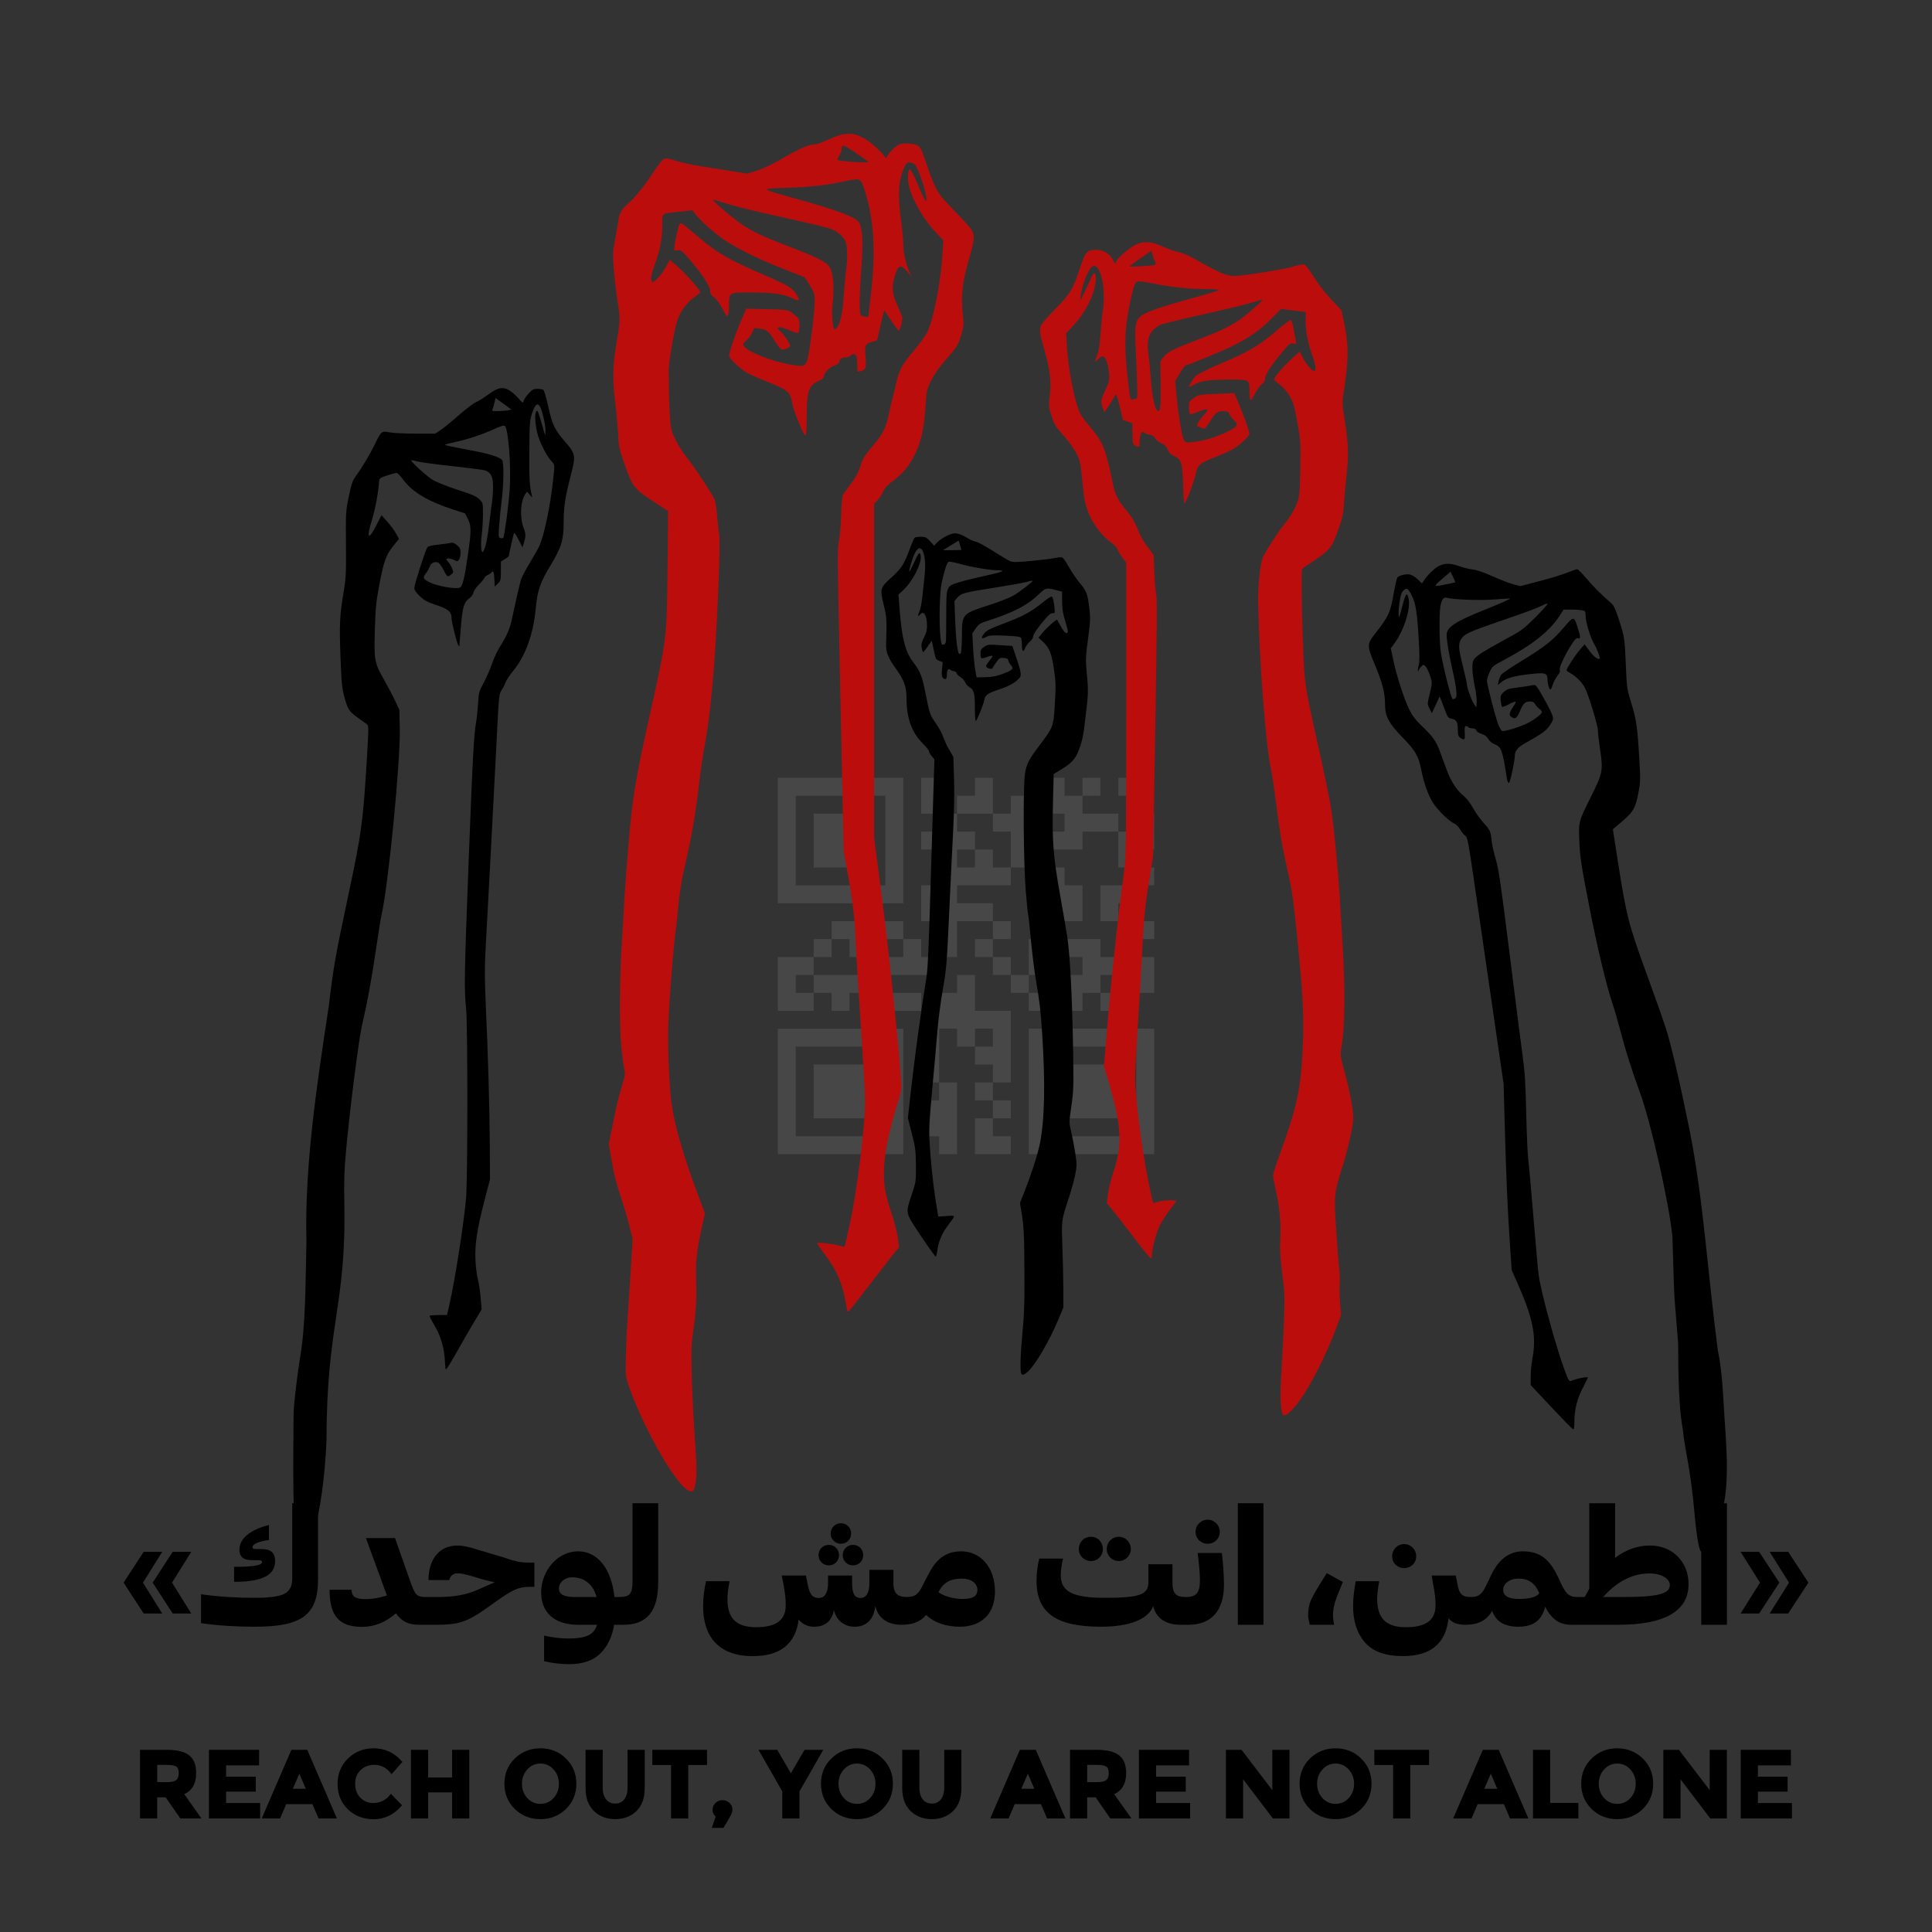 <?xml version="1.0" encoding="UTF-8" standalone="no"?>
<svg
   xmlns:dc="http://purl.org/dc/elements/1.1/"
   xmlns:cc="http://creativecommons.org/ns#"
   xmlns:rdf="http://www.w3.org/1999/02/22-rdf-syntax-ns#"
   xmlns:svg="http://www.w3.org/2000/svg"
   xmlns="http://www.w3.org/2000/svg"
   xmlns:sodipodi="http://sodipodi.sourceforge.net/DTD/sodipodi-0.dtd"
   xmlns:inkscape="http://www.inkscape.org/namespaces/inkscape"
   id="Layer_1"
   data-name="Layer 1"
   width="250"
   height="250"
   viewBox="0 0 250 250"
   version="1.1"
   sodipodi:docname="REACH OUT, HANDS.svg"
   inkscape:version="0.92.3 (2405546, 2018-03-11)">
  <rect x="0" y="0" width="250" height="250" fill="#333333" stroke="none"/>
  <sodipodi:namedview
     pagecolor="#ffffff"
     bordercolor="#666666"
     borderopacity="1"
     objecttolerance="10"
     gridtolerance="10"
     guidetolerance="10"
     inkscape:pageopacity="0"
     inkscape:pageshadow="2"
     inkscape:window-width="1680"
     inkscape:window-height="987"
     id="namedview63"
     showgrid="false"
     inkscape:zoom="1.9666666"
     inkscape:cx="76.984248"
     inkscape:cy="145.9481"
     inkscape:window-x="1912"
     inkscape:window-y="25"
     inkscape:window-maximized="1"
     inkscape:current-layer="Layer_1" />
  <defs
     id="defs4">
    <style
       id="style2">.cls-1{fill:#737373;}.cls-2{fill:#010101;}.cls-3{fill:#069796;}</style>
  </defs>
  <path
     inkscape:connector-curvature="0"
     id="path68"
     style="display:inline;opacity:0.1;fill:#ffffff;fill-opacity:1;fill-rule:evenodd;stroke:none;stroke-width:0.407"
     d="m 133.119,133.116 h 16.234 v 16.235 h -16.234 z m -4.639,-13.914 h 2.32 v 2.318 h -2.32 v 2.32 h 2.32 v 2.319 h 2.319 v -4.639 h 2.318 v -4.637 h -2.318 v -2.32 h 2.318 v -2.319 h 2.32 v 2.319 h 2.319 v 4.639 h -2.319 v 2.318 h 4.639 v 2.32 h 2.32 v 2.319 h 2.318 v -2.319 h 2.318 v 4.639 h -2.318 v 2.32 h -4.638 v -2.32 h -2.319 v 2.32 h -6.957 v -2.32 h -2.319 v -2.319 h -2.32 v -2.319 h -2.319 v -2.32 h 2.319 v -2.318 h -4.639 v 4.638 h -2.318 v 2.319 h -6.959 v 2.319 h 4.639 v 2.32 h 2.319 v -2.32 h 2.318 v -2.319 h 2.319 v 4.639 h 4.639 v 9.276 h -2.32 v 2.319 h 2.32 v 2.318 h -2.32 v 2.319 h 2.32 v 2.319 h -4.639 v -4.639 h 2.319 v -2.318 h -2.319 v -2.319 h 2.319 v -2.319 h -2.319 v -4.639 h 2.319 v 2.319 h -4.639 v -2.319 h -2.318 v 6.959 h 2.318 v 9.276 h -2.318 v -2.319 h -2.319 v -4.638 h 2.319 v -2.319 h -2.319 v -9.276 h -4.639 v -2.32 h -4.637 v 2.32 h -2.32 v -2.32 h -2.319 v 2.32 h -4.639 v -6.959 h 4.639 v -2.32 h 2.319 v -2.318 h 9.277 v 4.638 h -2.32 v -2.32 h 4.639 v 2.32 h 2.319 v -4.638 h -2.319 v -4.639 h 2.319 v -4.639 h -2.319 v -2.319 h 2.319 v -2.318 h -2.319 v -4.638 h 2.319 v 4.638 h 2.318 v -2.318 h 2.319 v -2.32 h 2.319 v 4.638 h 2.32 v -2.318 h 2.319 v -2.32 h 4.638 v 2.32 h 2.319 v -2.32 h 2.319 v 2.32 h -2.319 v 2.318 h 4.639 v 2.318 h 2.318 v -2.318 h 2.318 v 4.638 h -2.318 v 2.319 h 2.318 v 2.319 h -2.318 v 2.32 h -2.318 v 2.319 h 4.636 v 2.318 h -4.636 v -2.318 h -2.32 v -4.639 h 4.638 v -2.319 h -2.318 v -4.639 h -4.639 v 2.319 h -4.639 v -2.319 h -2.318 v 4.639 h -2.319 v 2.319 h -6.959 v 2.32 h 4.639 z m 16.236,-18.553 h 2.319 v 2.32 h -2.319 z m -11.596,27.83 h 2.318 v -2.319 h -2.318 z m -25.512,-6.959 v 2.32 h -2.319 v 2.319 h 6.957 v -2.319 h -2.318 v -2.32 z m 20.873,-16.233 h -4.639 v 2.318 h 2.319 v 4.639 h -2.319 v -2.319 h 4.639 v 2.319 h 2.32 v -4.639 h -2.32 z m 13.916,23.192 h 2.32 v -2.319 h -2.32 z m -37.108,-2.319 h -2.319 v 2.319 h 2.319 z m 27.831,-20.873 h 2.318 v -2.319 h -2.318 z m 2.318,2.318 h 2.32 v -2.318 h -2.32 z m -30.149,-2.318 h 6.957 v 6.957 h -6.957 z m 32.469,32.469 h 6.959 v 6.957 h -6.959 z m -32.469,0 h 6.957 v 6.957 h -6.957 z m 32.469,-13.916 h 2.319 v 2.319 h -2.319 z m -37.108,-23.191 h 16.236 v 16.236 h -16.236 z m 2.32,2.32 h 11.596 v 11.596 h -11.596 z m -2.32,30.148 h 16.236 v 16.235 h -16.236 z m 2.32,2.319 h 11.596 v 11.596 h -11.596 z m 32.469,0 h 11.598 v 11.596 h -11.598 z"
     inkscape:label="QR-code"
     sodipodi:insensitive="true" />
  <g
     aria-label="«اطمن، انت مش لوحدك»"
     style="font-style:normal;font-weight:normal;font-size:20.889px;line-height:1.25;font-family:sans-serif;letter-spacing:0px;word-spacing:0px;fill:#000000;fill-opacity:1;stroke:none;stroke-width:0.522"
     id="text99"
     inkscape:label="Ar-text"
     transform="translate(-0.596,19.163)">
    <path
       d="m 21.584,189.621 -2.486,-3.99 2.486,-3.99 h -2.402 l -2.59,3.99 2.59,3.99 z m 3.76,0 -2.486,-3.99 2.486,-3.99 h -2.402 l -2.59,3.99 2.59,3.99 z"
       style="font-style:normal;font-variant:normal;font-weight:bold;font-stretch:normal;font-family:'Graphik Arabic';-inkscape-font-specification:'Graphik Arabic Bold';stroke-width:0.522"
       id="path920"
       inkscape:connector-curvature="0" />
    <path
       d="m 224.061,175.354 h -3.321 v 15.729 h 3.321 z"
       style="font-style:normal;font-variant:normal;font-weight:bold;font-stretch:normal;font-family:'Graphik Arabic';-inkscape-font-specification:'Graphik Arabic Bold';stroke-width:0.522"
       id="path922"
       inkscape:connector-curvature="0" />
    <path
       d="m 209.987,191.083 c 6.1,0 9.108,-1.817 9.108,-5.264 0,-2.757 -1.964,-4.992 -4.992,-4.992 -1.65,0 -3.154,0.564 -4.512,1.588 v -7.06 h -3.342 v 11.05 l -0.585,1.086 h -1.065 l -0.689,0.689 v 2.904 z m 4.032,-6.643 c 1.65,0 2.653,0.731 2.653,1.504 0,1.107 -1.462,1.546 -5.974,1.546 h -2.653 c 1.692,-1.922 3.718,-3.05 5.974,-3.05 z"
       style="font-style:normal;font-variant:normal;font-weight:bold;font-stretch:normal;font-family:'Graphik Arabic';-inkscape-font-specification:'Graphik Arabic Bold';stroke-width:0.522"
       id="path924"
       inkscape:connector-curvature="0" />
    <path
       d="m 204.592,190.394 v -2.904 c -0.48,0 -0.856,-0.146 -1.17,-0.418 -0.292,-0.292 -0.627,-0.856 -0.982,-1.671 l -0.188,-0.397 c -1.149,-2.507 -2.465,-3.426 -4.637,-3.426 -1.671,0 -3.092,1.024 -4.032,3.008 l -0.71,1.483 c -0.522,1.065 -0.94,1.42 -1.943,1.42 l -0.689,0.627 v 2.966 c 1.588,0 2.695,-0.522 3.447,-1.796 0.48,1.441 1.692,2.047 3.363,2.047 1.901,0 3.05,-0.773 3.488,-2.59 0.836,1.671 1.922,2.34 3.363,2.34 z m -9.484,-3.844 c 0,-0.752 0.794,-1.441 1.964,-1.441 1.274,0 2.11,0.522 2.716,1.88 -0.355,0.501 -1.232,0.752 -2.632,0.752 -1.4,0 -2.047,-0.418 -2.047,-1.191 z"
       style="font-style:normal;font-variant:normal;font-weight:bold;font-stretch:normal;font-family:'Graphik Arabic';-inkscape-font-specification:'Graphik Arabic Bold';stroke-width:0.522"
       id="path926"
       inkscape:connector-curvature="0" />
    <path
       d="m 183.853,182.205 c 0,-0.856 -0.689,-1.567 -1.546,-1.567 -0.898,0 -1.567,0.71 -1.567,1.567 0,0.898 0.668,1.546 1.567,1.546 0.856,0 1.546,-0.648 1.546,-1.546 z m 7.081,8.189 v -2.904 c -1.149,0 -1.525,-0.376 -1.755,-1.713 l -0.209,-1.065 h -3.112 l 0.167,1.024 c 0.251,1.274 0.334,2.026 0.334,2.799 0,1.943 -1.212,2.862 -3.864,2.862 -2.736,0 -3.697,-1.358 -3.697,-3.697 0.021,-0.668 0.104,-1.42 0.272,-2.256 h -3.05 c -0.188,1.107 -0.334,2.172 -0.334,3.112 -0.021,2.026 0.501,3.614 1.525,4.804 1.024,1.191 2.674,1.776 4.93,1.776 3.593,0 5.536,-1.629 5.891,-4.888 0.501,0.585 1.212,0.836 2.214,0.836 z"
       style="font-style:normal;font-variant:normal;font-weight:bold;font-stretch:normal;font-family:'Graphik Arabic';-inkscape-font-specification:'Graphik Arabic Bold';stroke-width:0.522"
       id="path928"
       inkscape:connector-curvature="0" />
    <path
       d="m 173.233,191.083 c -0.104,-0.501 -0.146,-0.815 -0.146,-1.17 0,-0.856 0.146,-1.567 0.585,-2.674 l 0.689,-1.692 -2.089,-1.149 -1.17,1.901 c -0.48,0.773 -0.794,1.4 -0.982,1.88 -0.167,0.48 -0.251,1.044 -0.251,1.671 0,0.313 0.063,0.648 0.209,1.232 z"
       style="font-style:normal;font-variant:normal;font-weight:bold;font-stretch:normal;font-family:'Graphik Arabic';-inkscape-font-specification:'Graphik Arabic Bold';stroke-width:0.522"
       id="path930"
       inkscape:connector-curvature="0" />
    <path
       d="m 164.087,175.354 h -3.321 v 15.729 h 3.321 z"
       style="font-style:normal;font-variant:normal;font-weight:bold;font-stretch:normal;font-family:'Graphik Arabic';-inkscape-font-specification:'Graphik Arabic Bold';stroke-width:0.522"
       id="path932"
       inkscape:connector-curvature="0" />
    <path
       d="m 158.434,179.051 c 0,-0.856 -0.689,-1.567 -1.546,-1.567 -0.898,0 -1.588,0.71 -1.588,1.567 0,0.898 0.689,1.546 1.588,1.546 0.856,0 1.546,-0.648 1.546,-1.546 z m -4.052,12.032 c 2.987,0 4.596,-1.859 4.596,-5.18 0,-1.191 -0.104,-2.611 -0.272,-4.115 h -3.133 c 0.188,1.504 0.292,2.695 0.292,3.551 0,1.525 -0.418,2.152 -1.776,2.152 l -0.689,0.627 v 2.966 z"
       style="font-style:normal;font-variant:normal;font-weight:bold;font-stretch:normal;font-family:'Graphik Arabic';-inkscape-font-specification:'Graphik Arabic Bold';stroke-width:0.522"
       id="path934"
       inkscape:connector-curvature="0" />
    <path
       d="m 146.923,181.286 c 0,-0.898 -0.689,-1.588 -1.546,-1.588 -0.898,0 -1.567,0.689 -1.567,1.588 0,0.856 0.668,1.546 1.567,1.546 0.856,0 1.546,-0.689 1.546,-1.546 z m -3.614,0 c 0,-0.898 -0.648,-1.588 -1.546,-1.588 -0.898,0 -1.567,0.689 -1.567,1.588 0,0.856 0.668,1.546 1.567,1.546 0.898,0 1.546,-0.689 1.546,-1.546 z m 10.779,9.108 v -2.904 c -1.337,0 -1.776,-0.418 -1.776,-1.922 v -2.319 h -3.112 v 2.319 c 0,1.629 -1.128,2.026 -5.703,2.026 -4.073,0 -5.64,-0.815 -5.64,-2.924 0,-0.564 0.104,-1.337 0.292,-2.152 h -3.071 c -0.23,0.856 -0.355,1.943 -0.355,2.862 0,4.157 2.507,5.953 8.356,5.953 3.614,0 6.1,-0.94 6.747,-2.674 0.355,1.567 1.608,2.423 3.551,2.423 z"
       style="font-style:normal;font-variant:normal;font-weight:bold;font-stretch:normal;font-family:'Graphik Arabic';-inkscape-font-specification:'Graphik Arabic Bold';stroke-width:0.522"
       id="path936"
       inkscape:connector-curvature="0" />
    <path
       d="m 129.346,186.78 c 0,-3.112 -1.859,-5.201 -4.366,-5.201 -2.005,0 -3.321,1.024 -4.345,3.175 l -0.564,1.065 c -0.585,1.274 -1.044,1.671 -2.131,1.671 l -0.689,0.627 v 2.966 c 1.42,0 2.423,-0.376 3.196,-1.274 1.024,1.024 2.674,1.525 4.345,1.525 2.841,0 4.554,-1.713 4.554,-4.554 z m -4.261,-1.671 c 1.191,0 1.984,0.606 1.984,1.462 0,0.815 -0.585,1.17 -1.901,1.17 -1.065,0 -2.298,-0.292 -3.133,-0.856 0.606,-1.274 1.546,-1.776 3.05,-1.776 z"
       style="font-style:normal;font-variant:normal;font-weight:bold;font-stretch:normal;font-family:'Graphik Arabic';-inkscape-font-specification:'Graphik Arabic Bold';stroke-width:0.522"
       id="path938"
       inkscape:connector-curvature="0" />
    <path
       d="m 110.733,179.281 c 0,-0.752 -0.564,-1.337 -1.316,-1.337 -0.752,0 -1.337,0.585 -1.337,1.337 0,0.731 0.585,1.316 1.337,1.316 0.752,0 1.316,-0.585 1.316,-1.316 z m -1.567,2.799 c 0,-0.752 -0.564,-1.337 -1.316,-1.337 -0.752,0 -1.337,0.585 -1.337,1.337 0,0.731 0.585,1.316 1.337,1.316 0.752,0 1.316,-0.585 1.316,-1.316 z m 3.133,0 c 0,-0.752 -0.564,-1.337 -1.316,-1.337 -0.773,0 -1.337,0.585 -1.337,1.337 0,0.731 0.564,1.316 1.337,1.316 0.752,0 1.316,-0.585 1.316,-1.316 z m -6.35,9.254 c 1.42,0 2.319,-0.752 2.548,-2.172 0.313,1.358 1.358,2.172 2.695,2.172 1.525,0 2.486,-0.961 2.674,-2.695 0.313,1.525 1.525,2.444 3.384,2.444 l 0.689,-0.689 v -2.904 c -1.232,0 -1.734,-0.522 -1.734,-1.776 v -1.734 h -3.112 v 1.734 c 0,1.253 -0.418,1.901 -1.149,1.901 -0.752,0 -1.086,-0.585 -1.086,-1.901 v -1.003 h -3.112 v 1.003 c 0,1.253 -0.439,1.901 -1.212,1.901 -0.773,0 -1.17,-0.418 -1.441,-1.838 l -0.209,-1.065 h -3.133 l 0.209,1.024 c 0.23,1.274 0.313,2.026 0.313,2.799 0,1.943 -1.212,2.862 -3.864,2.862 -2.674,0 -3.656,-1.316 -3.676,-3.488 -0.021,-0.731 0.084,-1.546 0.272,-2.465 h -3.05 c -0.251,1.149 -0.376,2.235 -0.376,3.217 0,3.927 1.984,6.476 6.413,6.476 3.572,0 5.536,-1.567 5.953,-4.721 0.522,0.606 1.191,0.919 2.005,0.919 z"
       style="font-style:normal;font-variant:normal;font-weight:bold;font-stretch:normal;font-family:'Graphik Arabic';-inkscape-font-specification:'Graphik Arabic Bold';stroke-width:0.522"
       id="path940"
       inkscape:connector-curvature="0" />
    <path
       d="m 81.255,191.083 c 3.071,0 4.512,-1.755 4.512,-5.515 v -10.215 h -3.321 v 10.069 c 0,1.65 -0.355,2.068 -1.713,2.068 l -0.689,0.627 v 2.966 z"
       style="font-style:normal;font-variant:normal;font-weight:bold;font-stretch:normal;font-family:'Graphik Arabic';-inkscape-font-specification:'Graphik Arabic Bold';stroke-width:0.522"
       id="path942"
       inkscape:connector-curvature="0" />
    <path
       d="m 80.735,187.49 h -0.627 c -0.418,-3.823 -2.277,-5.912 -4.7,-5.912 -2.695,0 -4.784,2.528 -4.784,5.327 0,2.569 1.671,4.178 4.784,4.178 h 2.444 c -0.397,1.337 -1.504,1.776 -3.697,1.776 -0.856,0 -1.964,-0.104 -3.154,-0.376 v 3.321 c 1.191,0.272 2.34,0.376 3.238,0.376 1.796,0 3.154,-0.48 4.073,-1.42 0.94,-0.94 1.525,-2.193 1.755,-3.718 l 0.668,-0.648 z m -5.765,0 c -1.42,0 -2.047,-0.355 -2.047,-1.107 0,-0.773 0.71,-1.441 1.734,-1.441 1.525,0 2.695,0.898 3.133,2.548 z"
       style="font-style:normal;font-variant:normal;font-weight:bold;font-stretch:normal;font-family:'Graphik Arabic';-inkscape-font-specification:'Graphik Arabic Bold';stroke-width:0.522"
       id="path944"
       inkscape:connector-curvature="0" />
    <path
       d="m 57.251,191.083 c 2.59,0 3.823,-0.397 6.1,-2.005 l 1.567,-1.107 c 1.88,-1.316 2.695,-1.796 4.136,-1.796 h 0.689 v -3.133 h -0.501 c -0.627,0 -1.17,-0.042 -1.629,-0.125 -0.46,-0.104 -1.065,-0.272 -1.817,-0.543 l -3.3,-0.982 c -1.358,-0.439 -2.089,-0.564 -2.695,-0.564 -2.319,0 -3.739,1.692 -3.76,4.47 h 2.695 c 0.104,-0.522 0.48,-0.877 1.065,-0.877 0.48,0 0.836,0.104 1.588,0.292 l 1.692,0.501 c 0.522,0.146 1.044,0.272 1.546,0.376 -0.272,0.104 -0.585,0.23 -0.898,0.376 l -1.42,0.627 c -1.337,0.606 -3.029,0.898 -5.055,0.898 h -1.692 l -0.689,0.627 v 2.966 z"
       style="font-style:normal;font-variant:normal;font-weight:bold;font-stretch:normal;font-family:'Graphik Arabic';-inkscape-font-specification:'Graphik Arabic Bold';stroke-width:0.522"
       id="path946"
       inkscape:connector-curvature="0" />
    <path
       d="m 55.551,187.49 c -0.543,0 -0.94,-0.146 -1.17,-0.46 -0.23,-0.313 -0.501,-0.961 -0.815,-1.901 l -1.859,-5.264 h -3.76 l 2.36,6.455 c 0.104,0.334 0.251,0.648 0.355,0.961 -0.773,0.272 -1.755,0.48 -2.82,0.48 -1.358,0 -1.734,-0.397 -1.755,-1.212 h -2.841 c 0,3.28 1.128,4.804 4.199,4.804 1.588,0 3.05,-0.585 4.387,-1.755 0.773,1.107 1.671,1.483 3.029,1.483 l 0.689,-0.689 z"
       style="font-style:normal;font-variant:normal;font-weight:bold;font-stretch:normal;font-family:'Graphik Arabic';-inkscape-font-specification:'Graphik Arabic Bold';stroke-width:0.522"
       id="path948"
       inkscape:connector-curvature="0" />
    <path
       d="m 41.751,175.354 h -3.342 v 9.776 c 0,0.961 -0.355,1.608 -1.044,1.964 -0.689,0.334 -1.964,0.501 -3.802,0.501 -2.402,0 -4.7,-0.146 -6.956,-0.46 v 3.739 c 2.152,0.313 4.533,0.46 6.956,0.46 6.079,0 8.189,-1.504 8.189,-6.162 z m -5.556,7.499 c 0,-1.086 -0.543,-1.567 -1.734,-1.567 h -0.752 c -0.334,0 -0.439,-0.084 -0.439,-0.272 0,-0.355 0.794,-0.731 2.131,-0.898 v -1.943 c -2.402,0.585 -3.823,1.755 -3.823,3.175 0,0.94 0.501,1.379 1.671,1.379 h 0.752 c 0.355,0 0.501,0.063 0.501,0.251 0,0.418 -1.128,0.606 -3.614,0.606 v 1.943 c 3.593,0 5.306,-0.836 5.306,-2.674 z"
       style="font-style:normal;font-variant:normal;font-weight:bold;font-stretch:normal;font-family:'Graphik Arabic';-inkscape-font-specification:'Graphik Arabic Bold';stroke-width:0.522"
       id="path950"
       inkscape:connector-curvature="0" />
    <path
       d="m 228.23,189.621 2.611,-3.99 -2.611,-3.99 h -2.402 l 2.507,3.99 -2.507,3.99 z m 3.76,0 2.611,-3.99 -2.611,-3.99 h -2.402 l 2.507,3.99 -2.507,3.99 z"
       style="font-style:normal;font-variant:normal;font-weight:bold;font-stretch:normal;font-family:'Graphik Arabic';-inkscape-font-specification:'Graphik Arabic Bold';stroke-width:0.522"
       id="path952"
       inkscape:connector-curvature="0" />
  </g>
  <g
     aria-label="REACH OUT, YOU ARE NOT ALONE"
     style="font-style:normal;font-weight:normal;font-size:12.269px;line-height:1.25;font-family:sans-serif;letter-spacing:0px;word-spacing:0px;fill:#000000;fill-opacity:1;stroke:#000000;stroke-width:0.307;stroke-opacity:1"
     id="text103"
     inkscape:label="En-text"
     transform="translate(1.533,21.163)">
    <path
       d="m 23.7,208.263 q 0,2.061 -1.632,2.662 l 2.172,3.067 h -2.356 l -1.902,-2.736 h -1.325 v 2.736 h -1.914 v -8.576 h 3.251 q 2,0 2.846,0.675 0.859,0.675 0.859,2.172 z m -3.644,1.337 q 0.981,0 1.337,-0.319 0.356,-0.319 0.356,-1.006 0,-0.699 -0.368,-0.957 -0.368,-0.258 -1.288,-0.258 h -1.435 v 2.54 z"
       style="font-style:normal;font-variant:normal;font-weight:bold;font-stretch:normal;font-family:Montreal;-inkscape-font-specification:'Montreal Bold';stroke:#000000;stroke-width:0.307;stroke-opacity:1"
       id="path955"
       inkscape:connector-curvature="0" />
    <path
       d="m 31.841,205.417 v 1.705 h -4.269 v 1.767 h 3.84 v 1.632 h -3.84 v 1.779 h 4.404 v 1.693 h -6.318 v -8.576 z"
       style="font-style:normal;font-variant:normal;font-weight:bold;font-stretch:normal;font-family:Montreal;-inkscape-font-specification:'Montreal Bold';stroke:#000000;stroke-width:0.307;stroke-opacity:1"
       id="path957"
       inkscape:connector-curvature="0" />
    <path
       d="m 39.794,213.993 -0.797,-1.853 h -3.595 l -0.797,1.853 h -2.037 l 3.705,-8.576 h 1.853 l 3.705,8.576 z m -2.589,-6.024 -1.08,2.491 h 2.147 z"
       style="font-style:normal;font-variant:normal;font-weight:bold;font-stretch:normal;font-family:Montreal;-inkscape-font-specification:'Montreal Bold';stroke:#000000;stroke-width:0.307;stroke-opacity:1"
       id="path959"
       inkscape:connector-curvature="0" />
    <path
       d="m 46.752,212.299 q 1.411,0 2.307,-1.116 l 1.227,1.264 q -1.46,1.644 -3.447,1.644 -1.975,0 -3.263,-1.251 -1.276,-1.251 -1.276,-3.153 0,-1.914 1.3,-3.19 1.313,-1.276 3.202,-1.276 2.11,0 3.533,1.607 l -1.19,1.35 q -0.908,-1.129 -2.257,-1.129 -1.08,0 -1.853,0.712 -0.761,0.699 -0.761,1.902 0,1.19 0.724,1.914 0.724,0.724 1.754,0.724 z"
       style="font-style:normal;font-variant:normal;font-weight:bold;font-stretch:normal;font-family:Montreal;-inkscape-font-specification:'Montreal Bold';stroke:#000000;stroke-width:0.307;stroke-opacity:1"
       id="path961"
       inkscape:connector-curvature="0" />
    <path
       d="m 57.125,205.417 h 1.914 v 8.576 h -1.914 v -3.374 h -3.411 v 3.374 h -1.914 v -8.576 h 1.914 v 3.582 h 3.411 z"
       style="font-style:normal;font-variant:normal;font-weight:bold;font-stretch:normal;font-family:Montreal;-inkscape-font-specification:'Montreal Bold';stroke:#000000;stroke-width:0.307;stroke-opacity:1"
       id="path963"
       inkscape:connector-curvature="0" />
    <path
       d="m 70.944,209.662 q 0,-1.153 -0.736,-1.963 -0.736,-0.81 -1.816,-0.81 -1.067,0 -1.803,0.81 -0.736,0.81 -0.736,1.963 0,1.141 0.736,1.951 0.736,0.797 1.803,0.797 1.08,0 1.816,-0.797 0.736,-0.81 0.736,-1.951 z m 0.65,3.153 q -1.3,1.264 -3.202,1.264 -1.902,0 -3.202,-1.264 -1.3,-1.276 -1.3,-3.165 0,-1.889 1.3,-3.153 1.3,-1.276 3.202,-1.276 1.902,0 3.202,1.276 1.3,1.264 1.3,3.153 0,1.889 -1.3,3.165 z"
       style="font-style:normal;font-variant:normal;font-weight:bold;font-stretch:normal;font-family:Montreal;-inkscape-font-specification:'Montreal Bold';stroke:#000000;stroke-width:0.307;stroke-opacity:1"
       id="path965"
       inkscape:connector-curvature="0" />
    <path
       d="m 76.786,211.784 q 0.478,0.589 1.288,0.589 0.81,0 1.276,-0.589 0.478,-0.601 0.478,-1.632 v -4.736 h 1.914 v 4.797 q 0,1.865 -1.031,2.871 -1.031,0.994 -2.638,0.994 -1.607,0 -2.65,-1.006 -1.031,-1.006 -1.031,-2.859 v -4.797 h 1.914 v 4.736 q 0,1.031 0.478,1.632 z"
       style="font-style:normal;font-variant:normal;font-weight:bold;font-stretch:normal;font-family:Montreal;-inkscape-font-specification:'Montreal Bold';stroke:#000000;stroke-width:0.307;stroke-opacity:1"
       id="path967"
       inkscape:connector-curvature="0" />
    <path
       d="m 87.373,207.073 v 6.92 h -1.914 V 207.073 h -2.429 v -1.656 h 6.772 v 1.656 z"
       style="font-style:normal;font-variant:normal;font-weight:bold;font-stretch:normal;font-family:Montreal;-inkscape-font-specification:'Montreal Bold';stroke:#000000;stroke-width:0.307;stroke-opacity:1"
       id="path969"
       inkscape:connector-curvature="0" />
    <path
       d="m 91.255,213.845 q -0.429,-0.307 -0.429,-0.797 0,-0.491 0.331,-0.797 0.331,-0.319 0.797,-0.319 0.466,0 0.797,0.307 0.344,0.307 0.344,0.724 0,0.405 -0.356,0.981 l -0.736,1.264 h -1.215 z"
       style="font-style:normal;font-variant:normal;font-weight:bold;font-stretch:normal;font-family:Montreal;-inkscape-font-specification:'Montreal Bold';stroke:#000000;stroke-width:0.307;stroke-opacity:1"
       id="path971"
       inkscape:connector-curvature="0" />
    <path
       d="m 101.764,213.993 h -1.914 v -3.386 l -2.969,-5.19 h 2.073 l 1.853,3.19 1.853,-3.19 h 2.073 l -2.969,5.19 z"
       style="font-style:normal;font-variant:normal;font-weight:bold;font-stretch:normal;font-family:Montreal;-inkscape-font-specification:'Montreal Bold';stroke:#000000;stroke-width:0.307;stroke-opacity:1"
       id="path973"
       inkscape:connector-curvature="0" />
    <path
       d="m 111.907,209.662 q 0,-1.153 -0.736,-1.963 -0.736,-0.81 -1.816,-0.81 -1.067,0 -1.804,0.81 -0.736,0.81 -0.736,1.963 0,1.141 0.736,1.951 0.736,0.797 1.804,0.797 1.08,0 1.816,-0.797 0.736,-0.81 0.736,-1.951 z m 0.65,3.153 q -1.3,1.264 -3.202,1.264 -1.902,0 -3.202,-1.264 -1.3,-1.276 -1.3,-3.165 0,-1.889 1.3,-3.153 1.3,-1.276 3.202,-1.276 1.902,0 3.202,1.276 1.3,1.264 1.3,3.153 0,1.889 -1.3,3.165 z"
       style="font-style:normal;font-variant:normal;font-weight:bold;font-stretch:normal;font-family:Montreal;-inkscape-font-specification:'Montreal Bold';stroke:#000000;stroke-width:0.307;stroke-opacity:1"
       id="path975"
       inkscape:connector-curvature="0" />
    <path
       d="m 117.761,211.784 q 0.478,0.589 1.288,0.589 0.81,0 1.276,-0.589 0.478,-0.601 0.478,-1.632 v -4.736 h 1.914 v 4.797 q 0,1.865 -1.031,2.871 -1.031,0.994 -2.638,0.994 -1.607,0 -2.65,-1.006 -1.031,-1.006 -1.031,-2.859 v -4.797 h 1.914 v 4.736 q 0,1.031 0.478,1.632 z"
       style="font-style:normal;font-variant:normal;font-weight:bold;font-stretch:normal;font-family:Montreal;-inkscape-font-specification:'Montreal Bold';stroke:#000000;stroke-width:0.307;stroke-opacity:1"
       id="path977"
       inkscape:connector-curvature="0" />
    <path
       d="m 134.062,213.993 -0.797,-1.853 h -3.595 l -0.797,1.853 h -2.037 l 3.705,-8.576 h 1.853 l 3.705,8.576 z m -2.589,-6.024 -1.08,2.491 h 2.147 z"
       style="font-style:normal;font-variant:normal;font-weight:bold;font-stretch:normal;font-family:Montreal;-inkscape-font-specification:'Montreal Bold';stroke:#000000;stroke-width:0.307;stroke-opacity:1"
       id="path979"
       inkscape:connector-curvature="0" />
    <path
       d="m 144.038,208.263 q 0,2.061 -1.632,2.662 l 2.172,3.067 h -2.356 l -1.902,-2.736 h -1.325 v 2.736 h -1.914 v -8.576 h 3.251 q 2,0 2.846,0.675 0.859,0.675 0.859,2.172 z m -3.644,1.337 q 0.981,0 1.337,-0.319 0.356,-0.319 0.356,-1.006 0,-0.699 -0.368,-0.957 -0.368,-0.258 -1.288,-0.258 h -1.435 v 2.54 z"
       style="font-style:normal;font-variant:normal;font-weight:bold;font-stretch:normal;font-family:Montreal;-inkscape-font-specification:'Montreal Bold';stroke:#000000;stroke-width:0.307;stroke-opacity:1"
       id="path981"
       inkscape:connector-curvature="0" />
    <path
       d="m 152.179,205.417 v 1.705 h -4.269 v 1.767 h 3.84 v 1.632 h -3.84 v 1.779 h 4.404 v 1.693 h -6.318 v -8.576 z"
       style="font-style:normal;font-variant:normal;font-weight:bold;font-stretch:normal;font-family:Montreal;-inkscape-font-specification:'Montreal Bold';stroke:#000000;stroke-width:0.307;stroke-opacity:1"
       id="path983"
       inkscape:connector-curvature="0" />
    <path
       d="m 163.257,205.417 h 1.914 v 8.576 h -1.914 l -4.085,-5.374 v 5.374 h -1.914 v -8.576 h 1.791 l 4.208,5.521 z"
       style="font-style:normal;font-variant:normal;font-weight:bold;font-stretch:normal;font-family:Montreal;-inkscape-font-specification:'Montreal Bold';stroke:#000000;stroke-width:0.307;stroke-opacity:1"
       id="path985"
       inkscape:connector-curvature="0" />
    <path
       d="m 173.838,209.662 q 0,-1.153 -0.736,-1.963 -0.736,-0.81 -1.816,-0.81 -1.067,0 -1.803,0.81 -0.736,0.81 -0.736,1.963 0,1.141 0.736,1.951 0.736,0.797 1.803,0.797 1.08,0 1.816,-0.797 0.736,-0.81 0.736,-1.951 z m 0.65,3.153 q -1.3,1.264 -3.202,1.264 -1.902,0 -3.202,-1.264 -1.3,-1.276 -1.3,-3.165 0,-1.889 1.3,-3.153 1.3,-1.276 3.202,-1.276 1.902,0 3.202,1.276 1.3,1.264 1.3,3.153 0,1.889 -1.3,3.165 z"
       style="font-style:normal;font-variant:normal;font-weight:bold;font-stretch:normal;font-family:Montreal;-inkscape-font-specification:'Montreal Bold';stroke:#000000;stroke-width:0.307;stroke-opacity:1"
       id="path987"
       inkscape:connector-curvature="0" />
    <path
       d="m 180.802,207.073 v 6.92 h -1.914 V 207.073 h -2.429 v -1.656 h 6.772 v 1.656 z"
       style="font-style:normal;font-variant:normal;font-weight:bold;font-stretch:normal;font-family:Montreal;-inkscape-font-specification:'Montreal Bold';stroke:#000000;stroke-width:0.307;stroke-opacity:1"
       id="path989"
       inkscape:connector-curvature="0" />
    <path
       d="m 193.967,213.993 -0.797,-1.853 h -3.595 l -0.797,1.853 h -2.037 l 3.705,-8.576 h 1.853 l 3.705,8.576 z m -2.589,-6.024 -1.08,2.491 h 2.147 z"
       style="font-style:normal;font-variant:normal;font-weight:bold;font-stretch:normal;font-family:Montreal;-inkscape-font-specification:'Montreal Bold';stroke:#000000;stroke-width:0.307;stroke-opacity:1"
       id="path991"
       inkscape:connector-curvature="0" />
    <path
       d="m 196.987,213.993 v -8.576 h 1.914 v 6.87 h 3.656 v 1.705 z"
       style="font-style:normal;font-variant:normal;font-weight:bold;font-stretch:normal;font-family:Montreal;-inkscape-font-specification:'Montreal Bold';stroke:#000000;stroke-width:0.307;stroke-opacity:1"
       id="path993"
       inkscape:connector-curvature="0" />
    <path
       d="m 210.284,209.662 q 0,-1.153 -0.736,-1.963 -0.736,-0.81 -1.816,-0.81 -1.067,0 -1.803,0.81 -0.736,0.81 -0.736,1.963 0,1.141 0.736,1.951 0.736,0.797 1.803,0.797 1.08,0 1.816,-0.797 0.736,-0.81 0.736,-1.951 z m 0.65,3.153 q -1.3,1.264 -3.202,1.264 -1.902,0 -3.202,-1.264 -1.3,-1.276 -1.3,-3.165 0,-1.889 1.3,-3.153 1.3,-1.276 3.202,-1.276 1.902,0 3.202,1.276 1.3,1.264 1.3,3.153 0,1.889 -1.3,3.165 z"
       style="font-style:normal;font-variant:normal;font-weight:bold;font-stretch:normal;font-family:Montreal;-inkscape-font-specification:'Montreal Bold';stroke:#000000;stroke-width:0.307;stroke-opacity:1"
       id="path995"
       inkscape:connector-curvature="0" />
    <path
       d="m 219.856,205.417 h 1.914 v 8.576 h -1.914 l -4.085,-5.374 v 5.374 h -1.914 v -8.576 h 1.791 l 4.208,5.521 z"
       style="font-style:normal;font-variant:normal;font-weight:bold;font-stretch:normal;font-family:Montreal;-inkscape-font-specification:'Montreal Bold';stroke:#000000;stroke-width:0.307;stroke-opacity:1"
       id="path997"
       inkscape:connector-curvature="0" />
    <path
       d="m 230.056,205.417 v 1.705 h -4.269 v 1.767 h 3.84 v 1.632 h -3.84 v 1.779 h 4.404 v 1.693 h -6.318 v -8.576 z"
       style="font-style:normal;font-variant:normal;font-weight:bold;font-stretch:normal;font-family:Montreal;-inkscape-font-specification:'Montreal Bold';stroke:#000000;stroke-width:0.307;stroke-opacity:1"
       id="path999"
       inkscape:connector-curvature="0" />
  </g>
  <g
     id="g171"
     inkscape:label="Hands"
     transform="matrix(0.145,0,0,0.145,100.669,202.914)">
    <path
       id="path132"
       d="m -246.035,-1053.047 c -3.56,-0.01 -7.397,1.901 -13.266,6.221 -3.419,2.517 -8.074,5.401 -10.344,6.41 -2.27,1.009 -9.079,6.181 -15.129,11.492 -6.05,5.311 -13.244,11.194 -15.986,13.076 l -4.986,3.422 h -17.596 c -9.678,0 -20.14,-0.51 -23.248,-1.135 -7.14,-1.434 -7.42,-1.213 -13.082,10.498 -4.375,9.048 -11.093,20.268 -17.334,28.949 -2.636,3.667 -3.743,6.958 -6,17.842 -2.698,13.009 -2.761,14.076 -2.527,42.346 0.22,26.693 0.048,30.153 -2.184,43.5 -3.406,20.374 -3.761,27.968 -2.689,57.5 0.816,22.494 1.273,27.24 3.391,35.199 3.034,11.405 4.209,13.213 12.416,19.092 3.615,2.59 7.232,5.18 8.037,5.758 1.284,0.921 1.266,4.36 -0.146,28 -3.506,58.692 -4.866,68.868 -16.521,123.451 -11.72,54.883 -13.402,64.41 -17.57,99.531 -10.672,70.052 -21.727,142.914 -20.014,209.969 -0.862,38.862 -0.706,75.678 -5.68,104.134 -2.272,13.998 -5.775,41.621 -5.775,50.479 0,28.33 -2.202,115.547 5.475,123.765 h -0.002 c 2.392,2.56 3.393,3.053 4.436,2.188 2.477,-2.056 16.308,-31.043 19.481,-102.721 0,-104.336 17.741,-119.343 15.88,-211.844 -0.367,-20.312 -0.053,-29.313 1.676,-48 3.362,-36.338 11.14,-97.477 13.945,-109.629 5.202,-22.532 9.152,-44.155 13.131,-71.871 1.698,-11.825 3.715,-24.245 4.482,-27.6 6.193,-27.081 17.02,-138.073 16.281,-166.9 l -0.41,-16 -3.732,-8 c -2.053,-4.4 -6.235,-12.386 -9.293,-17.746 -9.224,-16.17 -9.632,-18.258 -8.838,-45.254 0.589,-20.039 1.101,-25.253 3.98,-40.5 4.003,-21.197 5.991,-26.722 12.535,-34.844 l 5.041,-6.256 -2.578,-4.701 c -1.417,-2.585 -4.934,-7.342 -7.814,-10.572 l -5.236,-5.873 -4.471,8.84 c -7.241,14.318 -9.235,12.005 -4.002,-4.645 2.754,-8.762 5.636,-24.115 6.264,-33.363 0.264,-3.896 0.298,-3.924 7.211,-6.25 3.82,-1.285 7.645,-2.31 8.5,-2.279 0.855,0.031 3.483,2.704 5.838,5.939 7.916,10.876 21.946,19.332 43.998,26.518 l 11.281,3.676 2.469,4.871 c 3.164,6.243 3.156,10.618 -0.06,32.939 -2.893,20.074 -4.759,27.512 -7.129,28.422 -3.953,1.517 -19.902,-1.285 -26.842,-4.715 -6.123,-3.027 -6.549,-4.111 -3.25,-8.285 1.238,-1.566 2.7,-4.195 3.25,-5.844 1.093,-3.277 4.772,-4.882 7.756,-3.385 0.965,0.484 3.117,3.581 4.783,6.881 3.074,6.089 3.52,6.287 7.174,3.152 1.566,-1.343 1.584,-1.779 0.203,-5.084 -0.831,-1.988 -2.457,-4.623 -3.613,-5.854 -1.881,-2.003 -1.927,-2.304 -0.443,-2.873 0.912,-0.35 3.306,0.146 5.32,1.102 3.502,1.662 3.72,1.657 4.992,-0.082 0.731,-1 1.328,-3.718 1.328,-6.039 0,-3.508 -0.533,-4.668 -3.158,-6.877 -2.387,-2.008 -3.791,-2.498 -5.75,-2.004 -1.425,0.359 -6.411,1.048 -11.078,1.531 -5.762,0.596 -8.854,1.382 -9.633,2.447 -1.752,2.396 -11.631,33.127 -11.631,36.182 0,1.914 1.406,4.027 4.879,7.34 4.021,3.836 6.589,5.225 14.615,7.898 10.887,3.627 13.756,6.097 13.756,11.836 0,3.534 4.506,21.506 6.08,24.25 0.697,1.216 0.872,1.121 0.92,-0.5 0.033,-1.1 0.688,-9.046 1.457,-17.658 1.503,-16.843 2.602,-20.346 7.516,-23.979 1.616,-1.195 3.23,-3.507 3.588,-5.137 0.358,-1.63 2.556,-4.823 4.885,-7.096 2.329,-2.273 4.52,-4.926 4.869,-5.896 0.349,-0.971 1.729,-2.18 3.064,-2.688 1.336,-0.508 2.723,-1.402 3.084,-1.986 1.552,-2.512 2.466,-0.615 2.742,5.689 l 0.295,6.75 2.75,-2.705 c 2.57,-2.528 2.75,-3.257 2.75,-11.168 v -8.465 l 3.5,-2.162 c 1.925,-1.19 3.5,-2.358 3.5,-2.594 0,-0.927 4.085,-18.996 4.613,-20.406 0.36,-0.962 1.835,1.01 4.113,5.498 l 3.555,7 1.344,-4.5 c 1.69,-5.654 1.659,-7.515 -0.215,-12.5 -3.651,-9.71 -3.064,-23.8 1.268,-30.41 l 1.613,-2.463 2.461,2.938 c 2.413,2.881 2.446,2.888 1.818,0.436 -1.962,-7.666 -2.429,-16.094 -2.217,-40 0.218,-24.494 0.407,-27.015 2.498,-33.303 3.785,-11.381 6.958,-10.231 10.174,3.686 1.173,5.074 1.968,10.777 1.77,12.672 l -0.359,3.445 -1.287,-4.5 c -4.858,-16.998 -5.32,-18.227 -6.434,-17.113 -1.993,1.993 -1.119,14.014 1.645,22.613 2.666,8.294 7.986,18.121 12.217,22.564 2.423,2.545 2.433,2.639 1.391,13 -2.592,25.757 -8.51,54.139 -13.227,63.436 -1.116,2.2 -4.91,8.799 -8.43,14.664 -3.52,5.865 -6.835,12.165 -7.367,14 -1.207,4.162 -5.388,22.333 -7.953,34.568 -2.005,9.564 -4.525,15.413 -11.166,25.93 -2.14,3.388 -5.188,10 -6.775,14.695 -1.587,4.695 -4.894,12.273 -7.35,16.84 -4.244,7.892 -4.497,8.823 -5.1,18.803 -0.349,5.775 -1.08,12.975 -1.625,16 -2.111,11.717 -3.142,30.696 -6.684,123 -3.947,102.876 -4.167,115.397 -2.332,133 1.482,14.222 1.475,151.862 -0.01,168.973 -1.988,22.917 -10.015,74.136 -15.031,95.918 l -1.982,8.609 -7.424,0.041 c -4.084,0.022 -7.696,0.311 -8.025,0.641 -0.33,0.33 1.152,3.461 3.293,6.959 6.621,10.82 9.896,21.915 10.361,35.111 0.112,3.163 0.463,5.749 0.781,5.748 0.774,-0.002 4.481,-6.032 12.6,-20.498 3.704,-6.6 9.564,-16.729 13.023,-22.508 l 6.291,-10.506 -0.891,-10.494 c -0.489,-5.771 -1.582,-12.967 -2.43,-15.992 -0.848,-3.025 -1.819,-10.45 -2.156,-16.5 -0.798,-14.309 1.202,-27.953 7.842,-53.5 l 5.068,-19.5 -0.158,-30 c -0.176,-33.499 -1.541,-81.34 -3.568,-125 -0.943,-20.32 -1.076,-33.939 -0.443,-45.5 2.389,-43.634 9.015,-169.194 10.502,-199 1.595,-31.987 1.776,-33.658 4.002,-37.006 1.282,-1.928 2.879,-5.078 3.549,-7 0.67,-1.922 3.64,-6.419 6.6,-9.994 11.121,-13.434 18.143,-32.718 20.332,-55.836 1.539,-16.249 3.961,-23.34 13.15,-38.488 9.85,-16.237 11.766,-22.553 11.766,-38.775 0,-13.301 1.44,-22.641 6.496,-42.182 4.493,-17.364 4.239,-18.704 -5.711,-30.121 -8.818,-10.119 -11.079,-14.975 -14.713,-31.609 -1.594,-7.295 -3.499,-13.645 -4.234,-14.111 -0.735,-0.466 -3.095,-0.851 -5.242,-0.861 -3.269,-0.013 -4.528,0.639 -7.738,4.014 -2.108,2.216 -4.119,5.169 -4.469,6.561 -0.622,2.477 -0.736,2.417 -5.418,-2.836 -2.631,-2.952 -6.631,-6.2 -8.887,-7.217 -1.668,-0.752 -3.228,-1.154 -4.846,-1.158 z m -5.943,8.811 7.078,5.15 7.08,5.148 -2.977,0.637 c -1.637,0.35 -5.611,0.691 -8.832,0.756 -5.216,0.105 -5.776,-0.072 -5.117,-1.631 0.407,-0.963 1.196,-3.619 1.754,-5.904 z m 7.41,24.707 c 0.447,0.026 0.761,0.164 0.994,0.398 3.016,3.031 5.534,36.783 4.189,56.166 -0.456,6.579 -1.789,18.954 -2.959,27.5 -1.17,8.546 -2.419,15.798 -2.777,16.115 -0.358,0.318 -1.5,0.385 -2.537,0.15 -1.751,-0.396 -1.839,-1.15 -1.219,-10.576 0.367,-5.583 1.365,-15.55 2.219,-22.15 1.913,-14.794 2.193,-34.824 0.514,-36.848 -2.495,-3.007 -11.614,-5.749 -31.027,-9.332 -11.056,-2.041 -20.102,-3.98 -20.102,-4.311 0,-0.33 3.801,-1.39 8.445,-2.356 11.17,-2.322 24.348,-6.65 35.217,-11.566 5.167,-2.337 7.703,-3.268 9.043,-3.191 z m -82.33,30.828 c 0.724,-0.022 2.416,0.322 4.375,0.92 2.612,0.798 16.935,2.761 31.826,4.361 14.891,1.601 28.22,3.345 29.619,3.877 5.1,1.939 6.809,5.581 6.799,14.502 -0.004,4.463 -0.439,10.815 -0.965,14.115 -0.525,3.3 -1.647,12.005 -2.492,19.346 -0.846,7.341 -2.241,15.771 -3.102,18.732 -0.861,2.962 -1.963,5.629 -2.449,5.93 -1.651,1.02 -2.169,-6.25 -1.078,-15.145 0.598,-4.875 1.09,-13.297 1.09,-18.715 0.003,-9.783 -0.02,-9.872 -3.248,-13.09 -2.628,-2.62 -6.34,-4.237 -19.391,-8.449 -8.877,-2.865 -18.777,-6.786 -22,-8.715 -5.328,-3.189 -19.359,-15.887 -19.359,-17.52 0,-0.093 0.134,-0.143 0.375,-0.15 z"
       style="fill:#000000"
       inkscape:connector-curvature="0"
       sodipodi:nodetypes="ccccccscccccscscccccccscccccccccsccccscccccccccccccccccscccccccccsccccsccsccccccccccccsccscccccccccccsccccccccsccsccccsccccccccccccccscccccscscccsccccccccccccccccccccccsccccccscccsssccsccccccscss" />
    <path
       id="path124"
       d="m 63.439,-1280.055 c -5.429,-0.04 -11.405,1.856 -19.564,5.68 -5.359,2.511 -9.863,3.949 -12.379,3.949 -4.026,0 -13.145,4.081 -26.77,11.984 -10.574,6.134 -18.07,9.653 -25.348,11.898 l -6.848,2.111 -15.152,-2.439 c -8.334,-1.342 -20.777,-3.335 -27.652,-4.43 -6.875,-1.095 -16.279,-3.188 -20.9,-4.65 -6.583,-2.083 -8.9,-2.431 -10.703,-1.609 -1.266,0.577 -5.295,5.66 -8.953,11.297 -7.975,12.289 -17.036,23.562 -22.838,28.412 -5.323,4.449 -7.847,8.663 -8.643,14.426 -0.342,2.475 -1.688,10.233 -2.992,17.24 -2.277,12.238 -2.321,13.343 -1.121,28 0.687,8.392 2.126,20.66 3.199,27.26 2.497,15.358 2.465,17.391 -0.592,35.73 -3.743,22.46 -4.037,32.965 -1.514,54.27 1.173,9.9 2.382,23.175 2.688,29.5 0.497,10.272 1.04,12.888 5.082,24.5 7.709,22.146 8.849,23.653 26.635,35.225 l 12.877,8.377 -0.498,49.199 c -0.657,64.822 -0.537,63.8 -15.803,132.484 -12.999,58.484 -15.362,72.709 -18.895,113.715 -1.658,19.25 -3.473,43.775 -4.031,54.5 -0.559,10.725 -1.46,26.025 -2.004,34 -2.054,30.128 -2.356,75.267 -0.625,93.197 0.886,9.183 2.117,18.633 2.734,21 1,3.833 0.778,5.449 -2.033,14.803 -3.783,12.584 -4.324,14.85 -8.523,35.795 l -3.266,16.295 2.383,13.633 c 2.671,15.271 3.755,19.498 9.494,37.031 2.206,6.74 5.216,17.151 6.688,23.135 l 2.674,10.881 -1.197,20.365 c -0.659,11.201 -1.889,30.04 -2.732,41.865 -0.844,11.825 -1.748,30.145 -2.01,40.713 -0.472,19.023 -0.449,19.295 2.334,27.5 11.864,34.978 39.748,84.893 51.969,93.029 4.138,2.755 5.918,2.247 6.982,-1.992 2.038,-8.12 2.162,-15.264 0.637,-37.068 -3.037,-43.414 -4.283,-84.328 -2.879,-94.508 3.516,-25.486 4.164,-34.556 3.645,-50.998 -0.595,-18.835 0.312,-27.907 4.848,-48.533 l 2.938,-13.359 -5.148,-13.641 c -13.152,-34.855 -21.482,-63.029 -24.289,-82.146 -2.299,-15.658 -3.945,-52.155 -3.246,-71.996 0.823,-23.367 4.801,-72.923 7.143,-89 0.28,-1.925 1.175,-10.605 1.988,-19.289 0.83,-8.864 2.824,-21.583 4.549,-29 7.12,-30.622 10.604,-50.499 13.969,-79.711 1.172,-10.175 3.205,-24.125 4.518,-31 2.97,-15.558 4.901,-30.523 7.43,-57.582 3.443,-36.852 7.342,-125.667 5.826,-132.701 -0.449,-2.081 -1.255,-9.174 -1.793,-15.762 -0.538,-6.588 -1.598,-13.457 -2.354,-15.266 -1.991,-4.766 -17.743,-28.679 -24.043,-36.5 -6.129,-7.609 -11.829,-17.536 -14.219,-24.764 -1.494,-4.52 -2.536,-25.444 -2.684,-53.926 -0.037,-7.19 4.613,-34.251 7.539,-43.869 2.522,-8.288 8.614,-16.701 15.664,-21.631 2.753,-1.925 5.025,-3.812 5.051,-4.191 0.115,-1.696 -12.829,-16.435 -19.682,-22.412 l -7.557,-6.592 -3.09,5.758 c -3.85,7.174 -10.824,15.049 -12.441,14.049 -2.037,-1.259 -1.31,-6.184 2.41,-16.32 4.439,-12.095 6.461,-23.005 6.475,-34.943 0.013,-10.672 -1.556,-9.525 15.656,-11.44 l 11.223,-1.248 2.176,2.92 c 4.484,6.015 17.429,17.66 26.02,23.406 12.174,8.143 30.765,17.267 53.186,26.098 l 18.828,7.416 4.422,7.084 c 4.125,6.608 4.424,7.548 4.414,14 -0.01,7.427 -2.142,27.151 -4.559,42.176 -2.697,16.768 -2.974,17.025 -15.943,14.814 -17.717,-3.02 -39.911,-11.756 -42.592,-16.766 -1.046,-1.955 -0.805,-2.522 2.09,-4.939 1.799,-1.502 4.118,-4.624 5.154,-6.938 l 1.885,-4.207 5.123,0.606 c 6.18,0.732 7.647,1.968 13.512,11.377 2.985,4.789 5.18,7.293 6.395,7.293 2.428,0 6.943,-2.082 6.943,-3.201 0,-2.068 -4.098,-8.563 -7.412,-11.746 -1.973,-1.895 -3.588,-3.808 -3.588,-4.25 0,-1.6 4.635,-0.686 11,2.168 4.201,1.884 6.846,2.571 7.477,1.945 0.537,-0.533 0.987,-3.485 1,-6.561 0.023,-5.456 -0.094,-5.693 -4.773,-9.678 -5.334,-4.542 -3.611,-4.274 -31.498,-4.918 l -11.295,-0.26 -4.068,9.5 c -6.143,14.345 -11.713,30.771 -11.156,32.9 0.764,2.92 11.541,12.672 17.141,15.51 2.757,1.397 9.584,4.363 15.174,6.59 20.4,8.127 22.24,9.64 23.889,19.658 0.529,3.212 3.349,11.467 6.266,18.342 6.271,14.782 6.541,14.497 6.729,-7.113 0.194,-22.272 1.862,-27.065 10.771,-30.932 3.2,-1.389 4.308,-2.502 4.824,-4.852 0.775,-3.529 4.998,-7.424 10.021,-9.24 2.013,-0.728 3.5,-1.945 3.5,-2.865 10e-7,-2.491 2.104,-3.998 5.578,-3.998 1.748,0 3.737,-0.675 4.422,-1.5 1.844,-2.222 4.681,-1.826 5.371,0.75 0.332,1.238 0.605,4.884 0.615,8.105 0.011,4.927 0.265,5.761 1.596,5.25 0.87,-0.334 1.964,-0.606 2.43,-0.606 0.466,0 1.56,-0.714 2.432,-1.586 1.325,-1.325 1.477,-3.131 0.926,-10.973 -0.758,-10.787 -0.389,-11.617 5.967,-13.396 l 4.299,-1.203 2.188,-9.672 c 1.203,-5.319 2.666,-11.389 3.25,-13.49 l 1.061,-3.82 6.037,9.07 c 3.32,4.988 6.38,9.07 6.803,9.07 1.047,0 3.534,-9.02 3.17,-11.5 -0.162,-1.1 -2.135,-6.031 -4.385,-10.955 -4.709,-10.308 -5.224,-16.085 -2.318,-26.045 2.93,-10.047 5.288,-10.951 11.078,-4.25 l 3.672,4.25 -1.748,-4 c -3.213,-7.351 -5.323,-16.929 -5.4,-24.5 -0.042,-4.125 -0.727,-12.072 -1.521,-17.658 -3.552,-24.983 -3.013,-38.645 1.967,-49.904 2.109,-4.769 2.759,-5.438 5.285,-5.438 1.713,0 3.712,0.912 4.932,2.25 2.48,2.72 8.916,21.297 9.787,28.25 0.576,4.596 0.505,4.846 -0.898,3.102 -0.84,-1.044 -2.942,-5.319 -4.672,-9.5 -4.465,-10.793 -8.112,-18.102 -9.035,-18.102 -1.34,0 -2.147,6.755 -1.404,11.756 1.858,12.511 12.559,31.886 24.75,44.81 l 6.539,6.934 -0.885,14 c -1.543,24.384 -7.821,56.235 -13.357,67.775 -1.378,2.873 -6.561,10.097 -11.52,16.053 -11.937,14.339 -13.531,17.291 -16.553,30.676 -1.411,6.25 -2.725,11.625 -2.922,11.943 -0.197,0.319 -1.539,6.173 -2.982,13.01 -3.056,14.475 -5.177,18.668 -15.803,31.246 -5.476,6.482 -7.817,10.184 -9.17,14.5 -2.467,7.872 -4.653,11.97 -10.533,19.738 -2.748,3.631 -5.437,7.422 -5.973,8.424 -0.536,1.001 -1.202,9.203 -1.48,18.227 -0.279,9.024 -1.178,19.333 -1.998,22.908 -1.333,5.808 -1.284,16.137 0.471,97 1.08,49.775 2.36,110.525 2.844,135 l 0.881,44.5 3.57,19.5 c 4.5,24.574 6.371,40.349 7.115,60 0.323,8.525 2.373,41.939 4.557,74.256 2.183,32.317 3.969,63.896 3.969,70.176 10e-7,17.981 -5.377,64.497 -11.105,96.068 -1.72,9.477 -6.808,32.584 -7.314,33.213 -0.094,0.117 -2.208,-0.4 -4.695,-1.148 -5.002,-1.505 -19.885,-3.15 -19.885,-2.197 0,0.332 3.602,5.449 8.004,11.369 10.675,14.358 15.237,25.839 18.512,46.586 0.498,3.157 0.851,3.618 2.021,2.646 0.78,-0.647 9.762,-12.042 19.959,-25.322 10.197,-13.281 19.945,-25.815 21.662,-27.854 l 3.121,-3.705 -1.094,-8.463 c -0.602,-4.666 -3.1,-14.445 -5.568,-21.795 -5.504,-16.389 -6.834,-23.47 -6.82,-36.33 0.017,-15.808 3.585,-33.825 12.514,-63.182 3.331,-10.952 3.383,-11.402 2.553,-22 -4.155,-53.063 -11.598,-121.246 -20.883,-191.291 l -2.98,-22.471 v -149.092 -149.092 l 2.928,-2.805 c 1.61,-1.543 3.841,-4.925 4.955,-7.516 1.554,-3.612 3.631,-5.904 8.906,-9.826 10.383,-7.721 16.995,-16.524 22.199,-29.555 3.859,-9.662 5.839,-20.361 6.928,-37.418 0.879,-13.775 1.043,-14.519 4.941,-22.5 2.782,-5.696 6.865,-11.508 13.17,-18.754 10.462,-12.022 10.962,-12.846 13.984,-23 1.926,-6.471 2.113,-8.529 1.371,-15 -2.185,-19.048 -0.873,-30.671 6.23,-55.203 3.788,-13.082 4.134,-17.424 1.766,-22.098 -0.892,-1.76 -7.878,-9.574 -15.525,-17.365 -15.734,-16.03 -16.734,-17.721 -25.438,-43.01 -4.516,-13.12 -5.126,-14.293 -8.182,-15.75 -1.847,-0.881 -5.896,-1.574 -9.189,-1.574 -5.12,0 -6.453,0.429 -10.211,3.295 -2.377,1.813 -5.329,5.076 -6.561,7.25 -1.232,2.174 -2.246,3.266 -2.256,2.424 -0.021,-1.927 -10.053,-11.73 -16.018,-15.65 -5.976,-3.929 -10.858,-5.907 -16.287,-5.947 z m -5.143,10.768 c 1.618,0.026 4.857,2.03 11.26,6.377 6.144,4.171 11.17,7.788 11.17,8.035 0,1.203 -26.38,-0.599 -27.672,-1.891 -0.239,-0.239 0.488,-1.949 1.615,-3.799 1.128,-1.85 2.057,-4.261 2.068,-5.361 0.021,-2.204 0.3,-3.381 1.559,-3.361 z m 11.773,29.969 c 3.977,0.093 4.819,2.381 6.818,8.393 8.893,26.741 10.627,55.502 5.791,95.984 -1.052,8.808 -1.921,16.578 -1.932,17.266 -0.021,1.354 -1.141,1.433 -5.021,0.357 -2.408,-0.668 -2.512,-1.04 -2.842,-10.15 -0.188,-5.201 0.447,-19.382 1.41,-31.512 1.873,-23.594 1.22,-37.068 -2.035,-42.037 -3.12,-4.763 -19.045,-10.674 -58.533,-21.725 -30.33,-8.488 -30.136,-8.218 -6.5,-9.021 21.434,-0.729 35.496,-2.285 51.369,-5.684 5.572,-1.193 9.088,-1.927 11.475,-1.871 z m -127.791,18.209 c 0.884,0.038 4.017,0.89 7.568,2.078 10.175,3.403 26.295,7.38 60.879,15.021 16.225,3.585 32.191,7.445 35.479,8.576 6.582,2.265 12.014,6.768 14.141,11.725 1.611,3.755 1.817,16.983 0.4,25.783 -0.531,3.3 -1.431,13.018 -2,21.596 -1.015,15.285 -2.758,24.165 -5.627,28.654 -0.791,1.238 -1.832,2.25 -2.312,2.25 -2.048,0 -3.179,-13.008 -2.027,-23.324 1.468,-13.152 0.494,-27.01 -2.207,-31.408 -3.584,-5.836 -8.835,-8.495 -42.133,-21.342 -21.224,-8.189 -30.556,-12.915 -41.045,-20.787 -9.046,-6.789 -21.974,-18.166 -21.352,-18.789 0.029,-0.029 0.11,-0.039 0.236,-0.033 z m -28.783,20.957 c -0.088,-0.01 -0.169,0 -0.244,0.01 -0.402,0.07 -0.652,0.414 -1.061,0.822 -1.389,1.389 -5.608,22.417 -4.684,23.342 0.251,0.251 1.693,0.207 3.205,-0.096 2.463,-0.493 3.55,0.372 10.441,8.299 10.684,12.288 18.783,24.686 18.385,28.141 -0.246,2.132 0.466,3.299 3.352,5.482 2.285,1.73 5.105,5.57 7.492,10.207 2.552,4.958 4.161,7.102 4.828,6.436 0.55,-0.55 1.021,-4.469 1.047,-8.709 0.078,-12.488 -0.345,-12.207 18.432,-12.207 19.994,0 29.756,1.293 37.787,5.006 6.919,3.198 7.55,2.657 3.908,-3.359 -3.252,-5.373 -8.008,-8.265 -27.334,-16.619 -33.059,-14.29 -42.668,-19.799 -59.648,-34.197 -11.594,-9.831 -14.584,-12.441 -15.906,-12.557 z"
       style="fill:#bc0d0d;fill-opacity:1"
       inkscape:connector-curvature="0" />
    <path
       id="path116"
       d="m 329.162,-1183.289 c -3.343,-0.076 -6.421,0.626 -9.584,2.074 -5.742,2.629 -17.852,13.073 -17.852,15.396 0,2.383 -1.45,1.532 -2.875,-1.688 -2.208,-4.988 -8.522,-8.92 -14.324,-8.92 -8.86,0 -10.063,1.272 -14.852,15.729 -6.496,19.611 -8.588,23.108 -22.045,36.858 -6.506,6.647 -12.294,13.313 -12.865,14.814 -1.648,4.334 -1.262,7.248 2.871,21.6 5.173,17.966 6.454,28.657 4.922,41.066 -1.143,9.257 -1.094,9.842 1.49,18 2.31,7.293 3.567,9.447 9.307,15.934 8.643,9.768 14.016,18.063 15.801,24.398 0.791,2.806 1.924,11.177 2.518,18.602 0.594,7.425 1.79,16.2 2.66,19.5 3.684,13.972 12.278,26.839 23.355,34.971 2.654,1.948 5.098,4.63 5.432,5.959 0.334,1.329 2.18,4.48 4.105,7.002 l 3.5,4.586 v 130.875 c 0,125.688 -0.08,131.475 -2.021,146.029 -5.915,44.331 -11.688,98.056 -15.441,143.705 l -2.395,29.127 2.455,7.873 c 1.35,4.33 3.81,13.048 5.467,19.373 7.986,30.492 7.98,45.05 -0.029,68.801 -1.725,5.116 -3.639,13.047 -4.252,17.625 l -1.113,8.322 4.416,5.225 c 2.428,2.873 10.939,13.816 18.914,24.316 7.975,10.501 15.062,19.269 15.75,19.484 0.828,0.26 1.253,-0.734 1.258,-2.941 0.011,-5.48 3.845,-19.785 7.041,-26.277 1.644,-3.339 5.706,-9.667 9.027,-14.062 l 6.037,-7.992 -5.635,-0.303 c -3.099,-0.166 -7.825,0.34 -10.502,1.125 l -4.867,1.426 -2.014,-8.623 c -6.651,-28.49 -14.104,-83.493 -14.088,-103.971 0.004,-5.31 1.121,-26.754 2.482,-47.654 1.361,-20.9 2.941,-47.675 3.51,-59.5 1.572,-32.653 2.709,-44.55 6.492,-68 l 3.469,-21.5 2.006,-115.057 c 1.45,-83.163 1.708,-116.011 0.932,-118.5 -0.59,-1.894 -1.372,-10.679 -1.736,-19.521 l -0.662,-16.078 -4.051,-5.422 c -5.91,-7.909 -8.019,-11.649 -10.674,-18.922 -1.585,-4.342 -4.591,-9.24 -9.055,-14.752 -8.194,-10.12 -10.448,-14.426 -12.359,-23.609 -6.857,-32.952 -8.727,-37.572 -21.229,-52.434 -3.374,-4.011 -7.043,-9.07 -8.152,-11.244 -4.791,-9.39 -10.498,-37.907 -11.828,-59.098 l -0.777,-12.363 5.961,-6.445 c 7.529,-8.141 12.632,-16.021 16.697,-25.787 3.437,-8.255 4.883,-17.818 3.158,-20.881 -0.918,-1.629 -1.552,-0.793 -4.631,6.113 -1.962,4.4 -4.701,10.25 -6.09,13 l -2.525,5 0.57,-5.318 c 0.789,-7.344 6.059,-21.433 9.078,-24.27 1.954,-1.836 2.867,-2.116 4.201,-1.287 5.899,3.663 8.999,24.153 6.184,40.875 -0.556,3.3 -1.407,12.075 -1.893,19.5 -0.622,9.525 -1.493,15.101 -2.959,18.939 -1.143,2.992 -1.942,5.578 -1.773,5.746 0.168,0.168 1.361,-0.817 2.65,-2.189 1.29,-1.373 3.118,-2.496 4.062,-2.496 2.378,0 4.958,6.891 5.645,15.076 0.489,5.835 0.22,7.386 -2.174,12.541 -5.346,11.514 -5.594,12.722 -3.666,17.801 l 1.73,4.561 4.699,-7.096 c 2.585,-3.903 4.699,-7.499 4.699,-7.99 0,-0.491 0.387,-0.893 0.859,-0.893 0.473,0 2.076,5.147 3.562,11.438 l 2.703,11.436 4.188,1.4 4.188,1.4 0.094,9.205 c 0.097,9.56 0.414,10.445 4.156,11.576 2.101,0.635 2.25,0.382 2.25,-3.822 0,-2.476 0.457,-5.705 1.016,-7.174 0.962,-2.53 1.137,-2.59 3.34,-1.147 1.279,0.838 3.632,1.673 5.229,1.855 1.93,0.221 3.307,1.181 4.111,2.867 0.669,1.403 3.065,3.355 5.359,4.367 3.085,1.361 4.608,2.854 5.938,5.824 1.323,2.956 2.865,4.477 5.936,5.852 6.37,2.852 7.345,6.105 7.869,26.254 0.244,9.379 0.818,16.453 1.297,15.975 1.769,-1.769 9.073,-21.012 9.943,-26.195 1.333,-7.939 3.885,-10.088 18.523,-15.598 3.704,-1.394 9.481,-3.917 12.838,-5.605 6.566,-3.303 16.602,-12.331 16.602,-14.934 0,-1.981 -4.879,-15.595 -9.789,-27.311 l -3.703,-8.836 -16.004,0.715 c -15.719,0.704 -16.079,0.771 -20.254,3.756 -4.078,2.916 -4.25,3.252 -4.25,8.311 0,2.899 0.484,5.571 1.074,5.936 0.59,0.365 3.767,-0.547 7.061,-2.025 3.294,-1.478 6.713,-2.41 7.598,-2.07 1.321,0.507 0.971,1.283 -1.951,4.334 -1.958,2.044 -4.304,5.192 -5.213,6.996 l -1.65,3.281 3.281,1.381 c 1.805,0.759 3.661,1.144 4.125,0.857 0.464,-0.286 2.417,-2.983 4.344,-5.994 5.245,-8.2 6.653,-9.305 11.854,-9.305 3.986,0 4.659,0.326 5.676,2.75 0.634,1.512 2.48,3.908 4.102,5.324 4.48,3.912 3.168,5.902 -7.066,10.725 -9.998,4.712 -20.169,7.713 -29.545,8.717 -6.117,0.655 -6.593,0.556 -8.061,-1.684 -1.837,-2.804 -5.07,-22.096 -6.713,-40.066 l -1.164,-12.732 4.24,-7.018 c 2.332,-3.859 4.626,-7.016 5.098,-7.016 1.879,0 30.075,-11.536 40.412,-16.533 15.466,-7.477 25.604,-14.504 35.832,-24.834 l 8.834,-8.92 11.111,1.393 11.111,1.395 -0.262,5.656 c -0.403,8.684 1.809,21.369 5.518,31.642 3.599,9.97 4.272,15.201 1.959,15.201 -1.978,0 -7.15,-6.174 -10.176,-12.145 l -2.57,-5.07 -2.678,2.332 c -10.707,9.325 -20.76,20.797 -19.996,22.816 0.174,0.461 2.304,2.353 4.73,4.203 5.586,4.258 10.591,11.508 12.547,18.178 0.836,2.852 2.614,11.486 3.951,19.186 2.228,12.83 2.396,15.971 2.006,37.605 -0.364,20.197 -0.713,24.441 -2.408,29.369 -2.276,6.614 -6.626,14.046 -12.016,20.525 -4.908,5.901 -16.785,24.257 -19.041,29.43 -2.366,5.425 -4.483,26.197 -4.188,41.07 1.056,53.151 7.032,129.464 11.67,149 0.783,3.3 2.598,15.45 4.033,27 1.435,11.55 3.485,26.175 4.555,32.5 1.87,11.064 2.83,15.771 8.369,41 2.318,10.559 5.114,34.626 9.117,78.5 2.596,28.454 3.119,49.292 1.842,73.5 -1.722,32.648 -5.435,49.263 -19.928,89.201 -3.533,9.736 -6.424,18.557 -6.424,19.6 0,1.043 1.095,6.846 2.434,12.896 3.55,16.049 4.851,29.944 4.102,43.803 -0.519,9.608 -0.173,15.788 1.738,31 2.194,17.463 2.321,20.82 1.566,41.5 -0.452,12.375 -1.476,32.887 -2.277,45.582 -1.343,21.263 -1.067,32.74 0.918,38.168 1.585,4.332 9.45,-2.714 18.656,-16.709 8.907,-13.54 22.355,-40.787 28.646,-58.041 l 4.924,-13.5 -0.869,-11.5 c -0.478,-6.325 -0.633,-13.75 -0.342,-16.5 0.291,-2.75 0.113,-8.6 -0.396,-13 -0.51,-4.4 -1.72,-20.109 -2.689,-34.908 -2.054,-31.375 -1.958,-32.357 5.504,-56.232 4.909,-15.704 8.417,-30.732 9.658,-41.359 0.756,-6.477 -2.603,-25.109 -8.195,-45.445 -3.249,-11.815 -3.468,-13.43 -2.514,-18.5 3.401,-18.076 3.803,-52.572 1.113,-95.555 -0.516,-8.25 -1.399,-23.1 -1.959,-33 -1.644,-29.043 -5.885,-72.859 -8.568,-88.5 -1.368,-7.975 -5.844,-29.575 -9.945,-48 -10.142,-45.559 -11.337,-51.581 -13.094,-66 -1.694,-13.903 -3.706,-95.927 -2.389,-97.355 0.433,-0.47 5.667,-4.082 11.633,-8.029 13.11,-8.675 15.378,-11.711 21.059,-28.174 3.485,-10.099 4.219,-13.639 4.748,-22.941 0.344,-6.05 1.281,-16.623 2.082,-23.494 2.115,-18.134 1.857,-28.288 -1.215,-47.803 -2.517,-15.995 -2.628,-17.913 -1.469,-25.5 4.738,-31.019 4.875,-42.731 0.734,-62.977 l -2.408,-11.771 -8.367,-8.791 c -4.601,-4.835 -11.147,-13.039 -14.547,-18.229 -9.059,-13.827 -9.151,-13.936 -11.729,-13.936 -1.3,0 -5.217,0.892 -8.703,1.984 -7.56,2.368 -45.235,8.398 -52.34,8.377 -6.443,-0.019 -13.758,-3.041 -30.766,-12.711 -9.331,-5.305 -15.221,-7.994 -19.066,-8.705 -3.06,-0.566 -9.04,-2.634 -13.289,-4.598 -5.911,-2.731 -10.646,-4.114 -14.943,-4.211 z m 4.088,7.863 c 0.175,0 0.633,1.462 1.018,3.25 0.385,1.788 1.31,4.444 2.055,5.902 1.182,2.314 1.151,2.731 -0.246,3.268 -2.234,0.857 -22.35,2.018 -22.35,1.289 0,-0.535 18.761,-13.709 19.523,-13.709 z m -11.074,27.121 c 2.444,-0.105 6.71,0.699 14.83,2.324 14.524,2.908 31.132,4.541 46.139,4.551 6.004,0 10.587,0.333 10.184,0.736 -0.939,0.939 -4.508,2.03 -30.344,9.277 -25.197,7.068 -36.099,11.106 -40.113,14.855 -3.743,3.497 -4.639,9.694 -3.752,25.949 0.351,6.427 0.911,19.673 1.246,29.436 0.535,15.591 0.423,17.75 -0.932,17.75 -0.848,0 -2.235,0.265 -3.082,0.59 -1.902,0.73 -2.128,-0.214 -4.068,-17.09 -2.394,-20.816 -2.883,-35.033 -1.631,-47.5 1.197,-11.918 5.269,-32.081 7.623,-37.75 0.835,-2.01 1.456,-3.024 3.9,-3.129 z m 110.041,16.275 c 0.141,-0.017 0.226,-0.016 0.248,0.01 0.552,0.551 -11.068,10.938 -18.279,16.338 -8.66,6.485 -18.986,11.598 -37.959,18.799 -22.854,8.673 -28.753,11.615 -32.094,16 l -2.906,3.812 0.248,18.074 c 0.136,9.941 -0.003,19.987 -0.311,22.324 -0.307,2.337 -0.926,4.25 -1.375,4.25 -3.105,0 -5.77,-10.935 -7.059,-28.965 -0.56,-7.842 -1.51,-17.419 -2.109,-21.283 -1.577,-10.162 -0.48,-17.015 3.436,-21.475 1.744,-1.986 4.97,-4.403 7.17,-5.371 2.2,-0.968 19.525,-5.204 38.5,-9.414 18.975,-4.21 38.531,-8.951 43.457,-10.535 4.31,-1.385 8.047,-2.438 9.033,-2.561 z m 25.34,18.334 c -1.29,0.119 -4.972,2.829 -11.475,8.434 -16.118,13.892 -25.684,19.619 -49.855,29.846 -12.549,5.309 -21.454,9.733 -23.855,11.851 -1.62,1.429 -5.645,8.222 -5.645,9.527 0,0.258 1.913,-0.598 4.25,-1.902 6.518,-3.638 12.772,-4.593 30.646,-4.684 19.354,-0.097 19.104,-0.23 19.104,10.221 0,3.653 0.301,6.942 0.668,7.309 1.028,1.028 1.015,1.045 4.479,-5.453 1.794,-3.366 4.521,-7.05 6.059,-8.188 1.931,-1.427 2.795,-2.956 2.795,-4.936 0,-3.431 5.545,-11.961 15.309,-23.553 6.445,-7.651 7.213,-8.248 9.881,-7.662 2.645,0.581 2.845,0.434 2.326,-1.703 -0.312,-1.286 -1.171,-5.857 -1.908,-10.156 -0.738,-4.3 -1.804,-8.28 -2.369,-8.846 -0.088,-0.088 -0.224,-0.122 -0.408,-0.105 z"
       style="fill:#bc0d0d;fill-opacity:1"
       inkscape:connector-curvature="0" />
    <path
       id="path108"
       d="m 157.43,-923.418 c -3.639,0.011 -12.017,4.502 -15.617,8.373 l -2.414,2.596 -3.682,-3.988 c -3.23,-3.499 -4.224,-3.986 -8.086,-3.973 -2.422,0.008 -4.903,0.346 -5.512,0.75 -0.609,0.404 -2.574,4.784 -4.367,9.734 -4.925,13.592 -7.594,17.824 -16.045,25.455 -10.636,9.604 -10.809,10.182 -7.375,24.725 2.802,11.866 2.842,12.5 2.17,35.82 -0.189,6.55 1.877,11.709 8.191,20.453 7.897,10.936 10.033,16.795 10.033,27.518 0,17.187 4.647,30.177 14.223,39.752 3.178,3.178 5.777,6.416 5.777,7.199 0,0.783 1.104,2.736 2.453,4.34 l 2.455,2.916 -0.908,28.91 c -0.5,15.901 -1.401,45.562 -2.002,65.912 -2.259,76.511 -2.944,92.239 -4.402,101 -4.489,26.962 -10.482,71.005 -14.029,103.117 l -2.34,21.18 3.521,13.852 c 3.176,12.495 3.532,15.271 3.637,28.352 0.113,14.163 0.031,14.756 -3.541,25.5 -5.932,17.846 -6.33,16.001 8.129,37.676 6.852,10.272 12.768,18.483 13.148,18.248 0.38,-0.235 1.013,-2.789 1.404,-5.676 1.081,-7.966 4.175,-15.247 9.434,-22.195 7.238,-9.562 7.332,-8.899 -1.164,-8.354 l -7.5,0.48 -2.18,-13.59 c -2.46,-15.327 -4.683,-36.778 -5.658,-54.59 -0.525,-9.581 -0.022,-18.754 2.492,-45.5 1.732,-18.425 3.778,-41.53 4.547,-51.344 0.769,-9.814 2.958,-26.689 4.867,-37.5 3.245,-18.378 3.611,-22.714 5.617,-66.656 1.18,-25.85 2.801,-59.375 3.602,-74.5 0.921,-17.407 1.227,-34.657 0.832,-47 l -0.625,-19.5 -3.758,-6.5 c -2.067,-3.575 -4.508,-8.795 -5.424,-11.598 -0.916,-2.803 -3.634,-7.889 -6.039,-11.305 -5.727,-8.133 -6.018,-8.956 -9.549,-27.006 -3.06,-15.642 -4.775,-20.005 -11.041,-28.092 -6.945,-8.963 -10.081,-20.964 -12.061,-46.16 l -1.123,-14.305 2.906,-2.518 c 10.13,-8.775 19.571,-28.139 16.443,-33.725 -0.837,-1.495 -1.674,-0.34 -5.029,6.957 -2.213,4.812 -4.223,8.75 -4.465,8.75 -0.727,0 1.043,-6.832 3.406,-13.15 6.015,-16.084 12.521,-4.583 9.984,17.65 -0.69,6.05 -1.61,14.613 -2.043,19.029 -0.433,4.416 -1.516,9.774 -2.406,11.904 -1.763,4.219 -1.602,5.489 0.389,3.09 3.322,-4.002 6.122,0.214 6.297,9.477 0.079,4.186 -0.555,6.78 -2.656,10.855 -2.218,4.301 -2.632,6.122 -2.104,9.25 0.362,2.142 0.956,3.894 1.32,3.893 0.364,-10e-4 2.225,-2.297 4.137,-5.102 l 3.477,-5.098 0.693,2.85 c 0.382,1.568 1.194,5.345 1.803,8.393 0.971,4.858 1.493,5.685 4.227,6.717 l 3.117,1.178 -0.645,6.18 c -0.66,6.318 0.199,8.885 2.977,8.885 0.937,0 1.377,-1.261 1.377,-3.941 0,-4.181 1.445,-6.014 3.287,-4.172 0.612,0.612 1.964,1.113 3.006,1.113 1.042,0 2.102,0.792 2.355,1.762 0.254,0.97 1.826,2.548 3.494,3.506 1.669,0.958 3.513,3.007 4.098,4.555 0.584,1.548 2.348,3.551 3.92,4.453 4.085,2.344 4.84,5.308 4.84,18.988 0,7.227 0.364,11.751 0.9,11.186 1.484,-1.567 6.738,-14.676 7.484,-18.672 0.878,-4.703 2.767,-5.998 14.41,-9.877 8.336,-2.777 14.579,-6.499 17.439,-10.398 1.41,-1.922 0.664,-6.079 -3.055,-17.002 l -3.746,-11 -10.932,-0.732 c -10.303,-0.689 -11.122,-0.603 -14.211,1.5 -2.705,1.842 -3.273,2.876 -3.283,5.922 -0.004,2.03 0.379,3.932 0.854,4.225 0.474,0.293 2.73,-0.201 5.012,-1.098 2.282,-0.896 4.429,-1.348 4.771,-1.006 0.342,0.342 -0.789,2.227 -2.512,4.189 -1.723,1.963 -3.133,4.22 -3.133,5.016 0,1.751 5.229,3.3 5.76,1.707 0.2,-0.601 1.707,-2.95 3.35,-5.217 2.688,-3.71 3.355,-4.091 6.68,-3.814 2.773,0.231 3.784,0.807 4.053,2.309 0.197,1.1 1.278,2.999 2.404,4.221 2.819,3.058 1.415,4.47 -7.787,7.826 -5.467,1.994 -9.478,2.743 -15.172,2.832 l -7.74,0.121 -1.205,-6.5 c -0.663,-3.575 -1.524,-12.404 -1.912,-19.619 l -0.707,-13.119 3.027,-4.398 c 2.668,-3.879 3.897,-4.676 10.389,-6.742 22.805,-7.26 35.5,-13.783 45.57,-23.418 6.776,-6.484 6.614,-6.451 17.443,-3.631 l 3.652,0.951 0.029,7.539 c 0.033,8.358 0.458,11.006 3.254,20.293 2.207,7.332 2.361,9.145 0.773,9.145 -1.423,0 -3.296,-2.339 -6.006,-7.5 -1.155,-2.2 -2.247,-4.164 -2.424,-4.363 -0.612,-0.688 -9.311,7.01 -12.975,11.48 l -3.676,4.486 4.09,3.775 c 5.464,5.044 7.652,10.452 9.582,23.689 1.875,12.86 1.921,15.047 0.746,34.432 -1.028,16.96 -1.521,18.244 -12.758,33.189 -10.864,14.449 -12.502,17.665 -13.805,27.094 -1.729,12.514 -1.253,78.804 0.744,103.58 0.903,11.2 1.855,20.706 2.113,21.125 0.259,0.419 1.382,10.614 2.496,22.658 1.115,12.044 3.154,28.413 4.533,36.375 3.203,18.497 4.159,26.648 5.504,46.979 2.947,44.553 2.237,78.033 -2.094,98.969 -2.067,9.991 -7.614,27.144 -13.912,43.016 l -3.775,9.516 1.826,11.225 c 1.304,8.016 1.878,17.451 2.01,33 0.368,43.388 0.173,52.1 -1.605,71.275 -1.862,20.076 -2.286,34.879 -1.057,36.867 h -0.002 c 1.033,1.671 2.103,1.405 5.354,-1.33 6.765,-5.693 19.377,-27.05 27.691,-46.895 l 4.537,-10.83 -0.064,-16.656 c -0.036,-9.161 -0.414,-26.258 -0.842,-37.992 -0.86,-23.608 -1.001,-22.602 6.281,-44.811 1.958,-5.97 4.297,-14.602 5.199,-19.184 1.526,-7.75 1.523,-9.091 -0.043,-19.258 -0.926,-6.01 -2.554,-14.571 -3.617,-19.023 -1.929,-8.078 -1.928,-8.126 0.201,-22.742 2.001,-13.738 2.093,-17.073 1.473,-53.723 -0.733,-43.336 -2.736,-81.68 -5.064,-96.924 -0.84,-5.5 -3.775,-22.6 -6.521,-38 -6.096,-34.186 -7.167,-48.054 -6.322,-81.85 l 0.646,-25.848 6.008,-3.652 c 10.403,-6.324 13.204,-9.416 16.719,-18.457 2.145,-5.519 3.626,-11.783 4.535,-19.193 3.786,-30.865 3.824,-31.572 2.463,-46.566 -1.381,-15.211 -1.369,-15.545 1.482,-37.113 1.607,-12.152 1.663,-14.832 0.492,-24 -1.561,-12.228 -2.47,-14.487 -8.902,-22.127 -2.688,-3.193 -6.854,-9.369 -9.256,-13.727 -2.402,-4.357 -5.103,-8.172 -6.002,-8.477 -0.899,-0.304 -3.599,-0.087 -6,0.482 -2.401,0.569 -11.75,1.733 -20.775,2.586 -13.196,1.247 -17.015,1.309 -19.5,0.32 -1.699,-0.676 -8.49,-4.693 -15.09,-8.928 -6.6,-4.235 -13.562,-8.04 -15.473,-8.455 -1.91,-0.415 -5.06,-1.724 -7,-2.91 -5.443,-3.329 -8.83,-4.588 -12.324,-4.578 z m 3.797,6.418 1.236,4.037 c 0.679,2.22 1.24,4.15 1.25,4.287 0.008,0.138 -3.682,0.25 -8.199,0.25 h -8.213 l 6.963,-4.287 z m -8.432,18.844 c 1.509,-0.003 5.738,0.866 10.188,2.121 10.061,2.839 26.626,5.595 33.695,5.604 7.367,0.01 3.483,1.573 -12.451,5.014 -8.25,1.781 -18.49,4.328 -22.756,5.66 -11.388,3.557 -11.232,3.159 -11.295,28.801 -0.029,11.567 -0.141,22.216 -0.25,23.664 -0.125,1.657 -0.915,2.821 -2.131,3.139 -1.713,0.448 -2.023,-0.248 -2.736,-6.133 -1.446,-11.926 -0.841,-40.849 1.027,-49.066 2.805,-12.338 4.747,-18.176 6.236,-18.748 0.097,-0.037 0.257,-0.054 0.473,-0.055 z m 74.342,16.957 c 0.099,-8.2e-4 0.161,0.008 0.182,0.029 0.549,0.55 -11.235,9.676 -16.898,13.086 -3.042,1.832 -12.204,5.484 -20.361,8.115 -26.128,8.43 -25.76,8.028 -25.908,28.268 -0.062,8.518 -0.529,14.781 -1.15,15.402 -0.576,0.576 -1.273,0.669 -1.549,0.209 -1.437,-2.397 -2.709,-13.708 -3.305,-29.363 l -0.668,-17.525 2.564,-3.047 c 3.322,-3.948 5.816,-4.623 32.684,-8.834 12.375,-1.939 25.152,-4.22 28.393,-5.07 2.836,-0.744 5.327,-1.264 6.018,-1.27 z m 17.064,14.115 c -0.536,-0.169 -4.35,2.413 -8.475,5.736 -9.942,8.01 -16.81,11.73 -32.959,17.857 -14.886,5.648 -17.247,6.924 -19.662,10.609 -2.194,3.349 -1.284,3.975 2.75,1.889 2.831,-1.464 5.277,-1.633 16.736,-1.152 9.563,0.401 13.664,0.945 14.264,1.891 0.463,0.73 0.847,3.691 0.857,6.578 0.017,5.894 1.157,6.734 3.023,2.229 0.688,-1.661 2.542,-4.107 4.121,-5.436 1.579,-1.328 2.869,-3.275 2.869,-4.328 0,-2.119 3.974,-7.955 10.889,-15.992 3.102,-3.606 5.174,-5.189 6.545,-5 1.759,0.243 1.972,-0.216 1.721,-3.723 -0.43,-6.003 -1.586,-10.814 -2.68,-11.158 z"
       style="fill:#000000"
       inkscape:connector-curvature="0" />
    <path
       id="path100"
       d="m 597.248,-896.287 c -2.435,0.073 -4.66,0.654 -7.021,1.732 -3.854,1.761 -10.47,8.101 -13.877,13.301 l -1.639,2.502 -3.879,-3.689 c -2.133,-2.029 -5.227,-3.959 -6.875,-4.289 -3.49,-0.698 -9.525,0.75 -11.117,2.668 -0.607,0.732 -1.998,6.474 -3.09,12.76 -3.284,18.91 -4.375,21.302 -17.369,38.047 -6.702,8.636 -6.713,10.337 -0.17,25.879 6.932,16.464 9.516,26.178 9.516,35.764 0,11.465 2.976,17.244 15.549,30.188 11.717,12.063 14.425,16.78 16.889,29.434 2.187,11.233 5.806,21.441 10.18,28.707 3.822,6.351 14.497,16.834 19.066,18.727 1.708,0.708 3.96,2.932 5.195,5.129 1.199,2.133 3.259,4.695 4.578,5.691 2.271,1.716 2.75,4.228 9.008,47.312 3.635,25.025 10.835,74.525 16.002,110 l 9.395,64.5 1.082,39.5 c 1.228,44.823 2.462,72.724 4.619,104.5 l 1.492,22 5.104,11.5 c 13.989,31.529 17.171,47.663 13.344,67.662 -0.825,4.311 -1.5,11.341 -1.5,15.623 l -0.002,7.785 18.215,19.439 c 10.018,10.692 18.793,19.662 19.5,19.934 0.973,0.373 1.29,-1.259 1.303,-6.725 0.026,-10.788 2.343,-20.114 7.449,-29.988 2.494,-4.823 4.533,-8.986 4.533,-9.25 0,-1.206 -10.02,0.74 -15.137,2.941 -1.328,0.571 -2.239,-0.867 -4.816,-7.609 -7.925,-20.735 -22.009,-72.02 -23.977,-87.312 -0.566,-4.4 -2.628,-27.35 -4.582,-51 -1.954,-23.65 -4.041,-46.825 -4.639,-51.5 -0.597,-4.675 -1.414,-23.35 -1.814,-41.5 -0.598,-27.11 -1.192,-36.391 -3.33,-52 -1.432,-10.45 -6.68,-51.625 -11.664,-91.5 -7.472,-59.78 -9.582,-74.254 -12.021,-82.5 -1.627,-5.5 -3.215,-12.25 -3.531,-15 -1.244,-10.827 -1.516,-11.493 -7.289,-17.873 -3.134,-3.463 -7.47,-9.535 -9.635,-13.494 -2.305,-4.215 -5.687,-8.631 -8.16,-10.658 -6.439,-5.277 -11.364,-12.722 -15.098,-22.82 -1.862,-5.035 -4.764,-12.882 -6.451,-17.438 -3.33,-8.993 -6.389,-13.207 -16.91,-23.299 -5.079,-4.871 -7.786,-8.508 -10.424,-14 -4.65,-9.681 -10.948,-29.117 -13.982,-43.146 l -2.416,-11.17 3.469,-4.727 c 8.628,-11.754 14.668,-31.49 12.312,-40.238 -0.937,-3.48 -1.276,-3.848 -2.277,-2.479 -0.647,0.885 -2.285,6.048 -3.641,11.475 -2.049,8.202 -2.526,9.277 -2.828,6.367 -0.2,-1.925 0.174,-7.172 0.83,-11.66 0.928,-6.345 1.723,-8.66 3.574,-10.398 2.962,-2.782 4.127,-1.976 7.65,5.287 3.261,6.723 4.478,14.673 5.863,38.309 0.841,14.355 0.831,20.097 -0.045,23.35 -0.639,2.373 -0.907,4.57 -0.596,4.881 0.311,0.311 0.564,0.126 0.564,-0.412 0,-0.538 0.945,-1.993 2.1,-3.232 1.978,-2.123 2.207,-2.156 3.957,-0.572 1.022,0.925 2.83,4.596 4.016,8.16 2.292,6.888 2.351,5.844 -1.184,20.797 -1.062,4.491 -0.971,5.42 0.887,9 l 2.072,3.992 3.445,-7.5 3.447,-7.5 1.443,3.5 c 0.795,1.925 2.467,6.269 3.717,9.654 2.061,5.581 2.589,6.214 5.674,6.793 4.253,0.798 5.426,2.944 5.426,9.93 0,4.559 0.383,5.778 2.223,7.066 3.724,2.608 4.301,1.959 3.939,-4.441 -0.275,-4.868 -0.049,-6.002 1.191,-6.002 0.841,0 1.807,0.45 2.146,1 0.34,0.55 1.912,1 3.492,1 1.916,0 3.07,0.616 3.461,1.848 0.337,1.063 2.306,2.362 4.637,3.061 2.818,0.844 4.641,2.215 5.992,4.506 1.19,2.017 3.454,3.885 5.846,4.824 5.891,2.314 7.036,5.503 10.77,30.035 0.646,4.246 1.898,5.642 2.682,2.99 1.975,-6.686 4.482,-19.399 4.455,-22.594 -0.038,-4.516 2.443,-7.605 9.166,-11.404 15.113,-8.541 17.907,-10.489 21.316,-14.865 2.026,-2.601 3.684,-5.795 3.684,-7.098 0,-2.665 -2.86,-8.69 -10.271,-21.621 -4.24,-7.399 -5.39,-8.738 -7.141,-8.328 -1.148,0.269 -5.688,0.998 -10.088,1.623 -4.4,0.625 -9.383,1.341 -11.074,1.592 -1.691,0.25 -4.341,1.777 -5.887,3.391 -2.474,2.583 -2.748,3.486 -2.291,7.537 0.285,2.531 0.824,4.906 1.197,5.279 0.373,0.373 3.11,-0.637 6.084,-2.246 2.974,-1.609 5.671,-2.665 5.99,-2.346 0.319,0.319 -0.547,2.242 -1.926,4.273 -3.677,5.418 -4.166,7.65 -2.023,9.217 3.515,2.57 5.024,1.574 7.906,-5.207 2.945,-6.93 4.632,-8.467 9.289,-8.467 2.064,0 3.281,0.715 4.232,2.492 0.734,1.371 2.384,3.182 3.668,4.023 1.284,0.841 2.334,2.191 2.334,3 0,1.69 -6.426,6.615 -13,9.961 -6.206,3.159 -20.636,7.599 -22.441,6.906 -0.816,-0.313 -2.441,-3.115 -3.611,-6.227 -2.669,-7.095 -9.947,-35.376 -9.947,-38.656 0,-1.344 1.066,-4.819 2.367,-7.723 2.288,-5.104 2.738,-5.476 13.588,-11.229 24.004,-12.727 39.728,-25.169 48.316,-38.232 l 4.154,-6.316 h 6.662 c 3.665,0 8.068,0.281 9.787,0.625 2.905,0.581 3.125,0.92 3.125,4.822 0,5.378 4.131,19.213 7.404,24.799 2.771,4.729 5.873,12.809 5.182,13.5 -1.321,1.321 -5.247,-1.639 -9.084,-6.852 l -4.363,-5.928 -4.318,5.008 c -4.203,4.873 -11.82,16.587 -11.82,18.18 0,0.436 1.378,1.505 3.061,2.375 5,2.585 10.936,8.529 13.424,13.438 3.377,6.664 11.516,33.53 11.516,38.012 0,2.102 0.916,9.981 2.035,17.51 2.667,17.947 2.158,20.673 -7.49,40.012 -11.882,23.817 -11.787,23.469 -11.16,40.479 0.535,14.523 1.617,21.636 9.213,60.521 6.861,35.124 15.079,69.378 20.391,85 1.683,4.95 4.882,15.975 7.107,24.5 4.717,18.065 9.996,34.727 17.426,55 9.745,26.59 25.928,98.309 28.961,128.354 2.262,70.823 0.758,38.972 5.044,94.328 0.376,5.505 -0.581,52.493 4.139,77.182 2.163,21.477 6.816,32.637 10.824,78.602 1.344,15.414 3.459,28.023 5.16,30.775 1.855,3.002 6.856,-2.542 12.191,-13.512 16.646,-39.224 10.762,-72.396 7.713,-129.02 -0.927,-13.038 -1.99,-24.58 -4.535,-36.424 -9.435,-72.729 -12.933,-135.778 -25.42,-197.785 -8.361,-41.339 -16.463,-76.031 -21.139,-90.5 -2.044,-6.325 -9.237,-26.639 -15.984,-45.141 -17.419,-47.762 -18.929,-53.63 -26.877,-104.584 l -4.246,-27.223 8.344,-7.104 c 9.906,-8.435 11.787,-11.733 14.432,-25.309 1.82,-9.342 1.89,-11.639 0.889,-29.141 -1.678,-29.332 -2.619,-36.029 -7.107,-50.645 -4.007,-13.046 -4.122,-13.833 -4.965,-33.855 -1.043,-24.784 -1.127,-25.349 -6.127,-40.844 -3.156,-9.78 -4.618,-12.895 -7.041,-15 -9.362,-8.134 -15.786,-14.54 -21.961,-21.906 -3.804,-4.537 -7.578,-8.25 -8.389,-8.25 -0.81,0 -4.724,1.348 -8.699,2.996 -3.975,1.648 -15.039,5.035 -24.586,7.529 l -17.357,4.533 -6.023,-1.543 c -3.312,-0.849 -11.702,-4.073 -18.643,-7.166 -7.872,-3.508 -14.5,-5.799 -17.619,-6.088 -2.75,-0.255 -8.063,-1.544 -11.809,-2.863 -4.562,-1.608 -8.04,-2.353 -11.17,-2.26 z m 2.953,7.057 2.223,4.609 c 1.222,2.536 2.127,4.701 2.012,4.812 -0.115,0.112 -3.677,0.919 -7.916,1.793 -12.816,2.642 -12.836,2.906 0.695,-8.662 z m -4.59,23.096 c 0.313,-0.02 0.635,0.018 0.971,0.115 5.761,1.666 28.884,2.576 41.645,1.639 7.7,-0.566 14.45,-1.005 15,-0.979 1.403,0.069 -7.85,4.231 -22.16,9.971 -26.883,10.782 -34.346,15.688 -34.336,22.58 0.005,5.137 2.211,18.302 5.342,31.883 3.484,15.113 4.348,23.448 2.547,24.588 -0.765,0.484 -1.894,0.888 -2.508,0.896 -1.175,0.016 -8.357,-28.12 -10.461,-40.984 -1.409,-8.616 -1.746,-32.769 -0.574,-41.252 0.74,-5.358 2.348,-8.32 4.535,-8.457 z m 90.785,5.471 c 0.212,0.016 0.33,0.093 0.33,0.236 0,0.571 -4.838,5.917 -10.75,11.881 -8.944,9.021 -12.43,11.766 -20.75,16.34 -36.097,19.845 -35.5,19.35 -35.5,29.367 0,3.539 0.922,10.566 2.047,15.617 1.125,5.051 1.913,11.459 1.75,14.24 l -0.297,5.057 -2.266,-3.5 c -2.279,-3.519 -6.222,-14.791 -6.246,-17.855 -0.007,-0.905 -1.581,-7.945 -3.496,-15.645 -4.007,-16.108 -4.237,-19.764 -1.523,-24.215 2.663,-4.368 7.803,-6.753 33.531,-15.557 25.927,-8.871 33.661,-11.75 39.318,-14.637 1.726,-0.88 3.214,-1.377 3.852,-1.33 z m 23.266,13.473 c -1.6,-0.157 -3.864,2.482 -8.381,7.764 -10.031,11.729 -17.33,17.515 -37.516,29.729 -9.054,5.479 -17.261,11.044 -18.238,12.367 -0.977,1.323 -2.085,3.973 -2.461,5.889 l -0.682,3.484 3.236,-2.725 c 4.257,-3.582 11.588,-5.621 25.896,-7.201 13.352,-1.475 15.209,-0.867 15.209,4.965 0,1.758 0.507,4.646 1.125,6.42 1.276,3.66 1.92,3.248 3.777,-2.426 0.72,-2.2 2.573,-5.614 4.117,-7.584 1.762,-2.249 2.509,-4.063 2.006,-4.877 -1.756,-2.841 12.988,-29.634 15.729,-28.582 2.867,1.1 2.988,-0.602 0.586,-8.201 -1.868,-5.909 -2.804,-8.864 -4.404,-9.021 z"
       style="fill:#000000"
       inkscape:connector-curvature="0"
       sodipodi:nodetypes="ccccccccsssscccccssccccccccccccsccccsccsccccccccscccscssssccccscccccccccccsccssscccccccccsccsccccsccccsccscccscsccscscccccsccsccccccccccccccccccccccccccccscccccccccccccccccscsccccccccsccscccccccsccccsccccssccssccc" />
  </g>
</svg>
